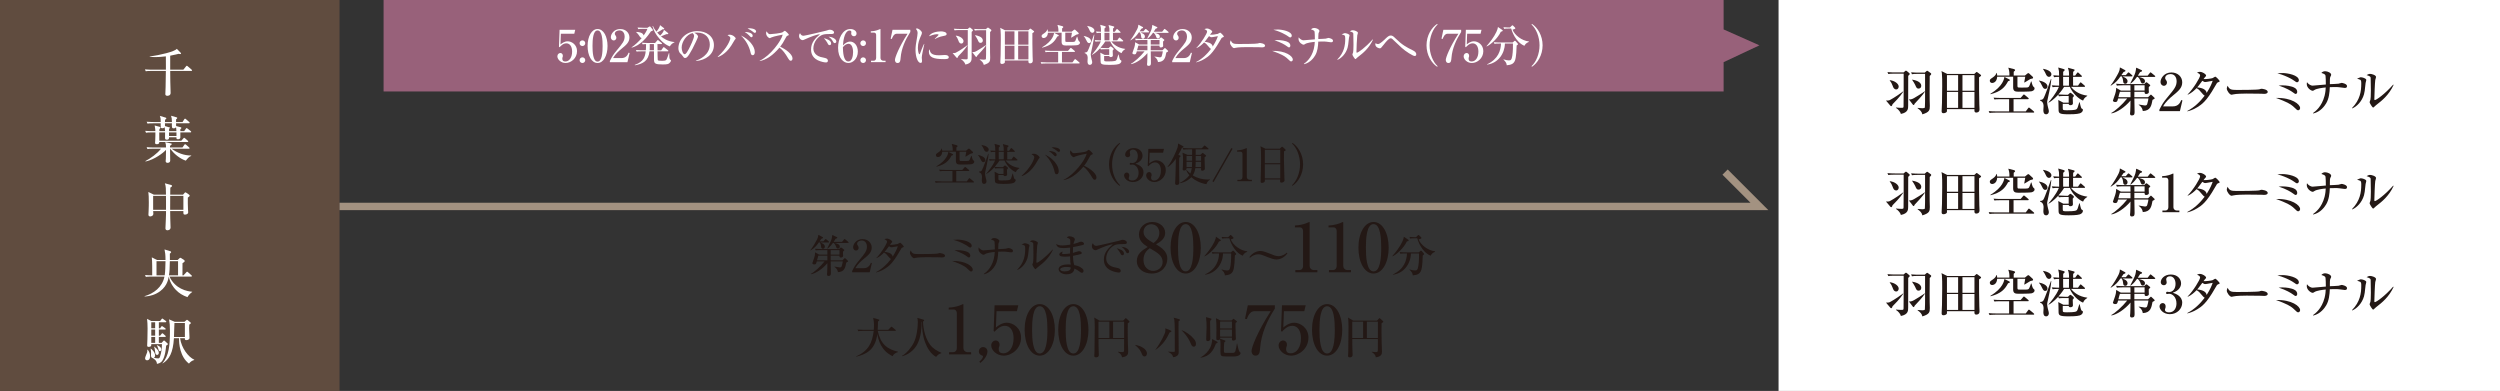 <?xml version="1.0" encoding="UTF-8"?>
<svg id="_レイヤー_2" data-name="レイヤー 2" xmlns="http://www.w3.org/2000/svg" viewBox="0 0 572.616 89.539">
  <rect x="0" y="0" width="572.616" height="89.539" fill="#333333" stroke="none"/>
  <defs>
    <style>
      .cls-1 {
        fill: #604c3f;
      }

      .cls-2 {
        fill: #98617a;
      }

      .cls-3 {
        fill: #231815;
      }

      .cls-4 {
        fill: #fff;
      }

      .cls-5 {
        fill: none;
        stroke: #a39281;
        stroke-width: 1.692px;
      }
    </style>
  </defs>
  <g id="_レイヤー_1-2" data-name="レイヤー 1">
    <rect class="cls-1" width="77.766" height="89.539"/>
    <rect class="cls-4" x="407.372" width="165.244" height="89.539"/>
    <g>
      <path class="cls-3" d="M435.944,20.98c-.746,1.195-2.12,2.546-2.463,2.889-.048.166-.131.45-.32.45-.083,0-.118-.048-.213-.154l-.971-1.137c.426.036.698-.035.793-.07.106-.036,1.421-.734,3.114-2.014l.06.036ZM433.789,16.871c-.723,0-.982.036-1.279.083l-.201-.438c.723.07,1.563.07,1.693.07h2.013l.344-.296c.06-.059.13-.106.201-.106.083,0,.213.106.226.118l.532.45c.048.036.095.095.095.166,0,.13-.035.166-.344.45-.012.911-.012,5.659-.012,6.844,0,.675,0,1.551-1.669,1.883-.095-.438-.521-1.007-1.125-1.386v-.083c.521.06,1.184.071,1.196.071.509,0,.544,0,.544-.45,0-1.006.024-2.629.024-3.646v-3.73h-2.238ZM432.865,18.363c1.137.131,2.025.841,2.025,1.457,0,.189-.107.662-.568.662-.521,0-.699-.497-.806-.816-.201-.568-.355-.817-.687-1.255l.035-.048ZM440.905,20.968c-.485.793-1.895,2.297-2.356,2.771-.106.272-.142.319-.248.319-.083,0-.154-.083-.189-.13l-.889-1.16c.32.012.616.023,1.172-.296.392-.226,1.718-1.019,2.439-1.552l.071.048ZM439.2,16.919c-.723,0-.982.035-1.278.083l-.189-.438c.71.071,1.551.071,1.681.071h1.444l.379-.332c.071-.059.119-.095.166-.095.06,0,.119.024.226.106l.604.438c.048.036.106.106.106.189,0,.154-.225.344-.344.45-.023,1.16-.023,1.303-.023,3.54,0,1.374,0,1.527.012,1.978,0,.118.036,1.303.036,1.361,0,.96-.095,1.422-1.705,1.919-.143-.663-.533-.972-1.102-1.409v-.071c.178.012.947.083,1.102.083.343,0,.509-.06.568-.178.047-.106.047-2.392.047-2.569v-5.127h-1.729ZM437.969,18.233c.509.095,2.084.391,2.084,1.421,0,.308-.166.639-.615.639-.403,0-.498-.213-.782-.864-.153-.331-.379-.675-.687-1.137v-.059Z"/>
      <path class="cls-3" d="M453.296,17.712c-.023,1.148.012,4.405.06,6.193,0,.189.047.982.047,1.148,0,.722-.651.722-.723.722-.473,0-.461-.319-.438-.781h-6.3c0,.083.013.438,0,.51-.059.271-.485.426-.793.426-.249,0-.427-.106-.427-.438,0-.532.071-1.409.083-1.953.024-1.065.048-2.31.048-3.813,0-.852,0-2.392-.071-2.912-.023-.201-.06-.367-.095-.533l1.303.651h6.217l.366-.331c.06-.048.106-.119.178-.119.048,0,.095.023.154.071l.722.545c.071.047.131.095.131.178,0,.13-.048.153-.462.438ZM448.5,17.215h-2.558v3.564h2.558v-3.564ZM448.5,21.063h-2.558v3.646h2.558v-3.646ZM452.242,17.215h-2.747v3.564h2.747v-3.564ZM452.242,21.063h-2.747v3.646h2.747v-3.646Z"/>
      <path class="cls-3" d="M461.199,22.72v2.795h2.794l.545-.734c.06-.083.106-.143.178-.143s.13.048.213.119l.876.733c.083.071.119.106.119.189,0,.106-.096.119-.166.119h-8.727c-.817,0-1.113.047-1.338.083l-.189-.438c.532.047,1.137.071,1.681.071h2.996v-2.795h-2.084c-.829,0-1.054.035-1.279.071l-.201-.427c.545.048,1.148.071,1.693.071h4.5l.568-.651c.07-.083.118-.142.189-.142.059,0,.13.047.213.118l.77.651c.071.06.118.106.118.189,0,.106-.106.118-.178.118h-3.291ZM462.087,17.582v2.036c0,.178.012.367.166.415.118.035.994.023,1.22.023,1.006,0,1.148,0,1.326-.355.118-.236.308-.758.402-1.042h.095c.047.214.236,1.03.462,1.208.153.118.248.178.248.391,0,.414-.438.592-.71.651-.438.083-2.392.095-3.043.095-.758,0-1.137-.189-1.148-.971v-2.451h-3.659c-.083,1.421-1.113,1.421-1.148,1.421-.095,0-.533-.036-.533-.509,0-.249.048-.344.58-.688.699-.449.829-.793.947-1.101h.071c.036.165.071.319.083.592h2.807c.035-.876-.119-1.362-.261-1.8l1.303.331c.165.048.26.131.26.237,0,.118-.13.213-.319.367v.864h2.581l.521-.427c.13-.106.178-.118.261-.118.07,0,.13.036.213.118l.758.699c.059.059.106.13.106.225,0,.178-.083.189-.64.308-.438.272-1.314.794-1.326.806l-.059-.06c.047-.213.165-.911.225-1.267h-1.788ZM460.181,18.162c.118.06.166.106.166.178,0,.154-.178.213-.403.261-.71,1.361-1.61,2.356-4.014,2.983l-.047-.095c2.9-1.717,3.185-3.517,3.208-3.872l1.09.545Z"/>
      <path class="cls-3" d="M468.462,20.364c-.225,0-.45-.118-.675-.604-.225-.462-.414-.864-.77-1.255v-.06c.615.095,1.954.521,1.954,1.361,0,.202-.131.557-.51.557ZM469.374,21.004c-.071.319-.438,1.941-.462,2.155-.012.095-.023.165-.023.236,0,.367.142.924.178,1.078.178.698.213.816.213.994,0,.319-.166.711-.628.711-.627,0-.627-.723-.627-.96,0-.13.047-.745.047-.876,0-.296,0-1.019-.805-1.314l.012-.153c.414.012.58-.095.758-.32.261-.331,1.587-4.061,1.717-4.452l.095.024c-.06.58-.131,1.338-.474,2.877ZM469.314,17.605c-.308,0-.545-.261-.675-.545-.225-.509-.261-.58-.687-1.243v-.059c1.255.213,1.918.733,1.918,1.243,0,.331-.236.604-.557.604ZM477.615,22.318c-.261.225-.379.474-.497.723-1.066-.403-2.416-1.718-3.031-3.139h-1.314c-.189.297-.521.841-1.303,1.729.651.047,1.326.07,1.622.07h.568l.284-.272c.178-.177.201-.189.249-.189.07,0,.201.083.248.119l.438.343c.083.071.13.143.13.249,0,.13-.023.154-.26.414.012.201.047,1.148.047,1.314,0,.309-.319.415-.568.415-.189,0-.391-.06-.402-.296h-1.361v1.006c0,.427.118.45,1.018.45.427,0,1.776,0,2.107-.226.237-.153.309-.391.664-1.609h.082c.107.461.272,1.195.391,1.361.06.095.096.106.249.178.071.035.106.106.106.213,0,.023,0,.545-.722.793-.616.214-2.203.214-2.534.214-2.309,0-2.309-.272-2.321-1.185-.023-1.562-.023-1.729-.07-2.084l1.16.604h1.231v-1.527h-.947c-.734,0-.982.024-1.291.071l-.166-.367c-.13.143-1.124,1.255-2.178,1.823l-.036-.082c.367-.415,1.741-2.002,2.368-3.529-.734,0-1.03,0-1.433.071l-.189-.426c.758.059,1.646.07,1.682.07,0-.319,0-1.717-.012-2.013-.533.012-.771.023-1.149.083l-.189-.438c.521.048.841.06,1.339.071,0-1.03-.013-1.089-.202-1.858l1.208.343c.201.06.272.106.272.226,0,.094-.047.189-.344.414v.876h1.339c0-.876,0-.971-.249-1.8l1.279.344c.165.047.248.07.248.178,0,.165-.236.331-.331.402-.013.651-.013.723-.013.876h.475l.426-.592c.06-.083.095-.143.166-.143.083,0,.178.083.225.131l.616.58c.083.083.118.118.118.189,0,.106-.095.118-.178.118h-1.859c0,.32.012,1.729.012,2.013h1.125l.427-.604c.047-.071.106-.142.178-.142.047,0,.095.023.225.142l.663.58c.071.06.118.106.118.178,0,.106-.106.13-.177.13h-3.02c.592.782,1.787,1.776,3.706,2.002v.07c-.071.06-.403.284-.462.344ZM472.547,17.605c0,.296,0,1.338.012,2.013h1.326c0-.284.013-1.692.013-2.013h-1.351Z"/>
      <path class="cls-3" d="M488.254,17.499h-2.107c.592.296.723.355.806.427.142.118.354.354.354.662,0,.06-.023.593-.509.593-.438,0-.474-.344-.497-.58-.035-.415-.095-.651-.308-1.102h-.309c-.568.806-.971,1.374-2.202,2.132l-.059-.06c.58-.687,1.562-2.38,1.835-2.96.095-.201.272-.58.296-1.173l1.184.628c.083.047.083.13.083.154,0,.07-.023.118-.083.142-.059.023-.296.118-.343.13-.143.189-.189.261-.509.723h1.018l.427-.497c.059-.06.118-.143.189-.143.059,0,.142.06.213.118l.58.498c.06.047.118.106.118.178,0,.118-.095.13-.178.13ZM493.452,22.637c-.047.036-.366.201-.426.237-.249,1.338-.462,2.486-2.238,2.558,0-.178-.106-.864-.911-1.409v-.083c.343.06,1.278.225,1.421.225.414,0,.474-.225.521-.366.166-.557.237-.924.272-1.244h-3.221c0,.427.048,2.522.048,2.996,0,.509,0,.888-.651.888-.166,0-.392-.047-.392-.426,0-.012.036-.462.048-.521.048-.651.048-1.646.06-2.463-1.351,1.599-3.139,2.735-4.346,2.948l-.06-.106c.864-.426,2.511-1.882,3.647-3.315h-2.084c-.166.628-.201.817-.663.817-.095,0-.521-.06-.521-.344,0-.023.143-.426.213-.627.51-1.362.51-1.682.521-2.273l1.089.615h2.203l-.012-1.208h-1.824c-.816,0-1.042.048-1.278.083l-.189-.438c.557.047,1.125.071,1.681.071h4.749l.379-.344c.047-.035.095-.071.142-.071.06,0,.131.048.178.083l.604.485c.048.036.095.071.095.143,0,.059-.035.095-.059.118-.036.035-.249.225-.284.272v.733c0,.036.023.379.023.415,0,.391-.509.438-.64.438-.367,0-.343-.309-.331-.498h-2.345c-.012.391-.012.794-.012,1.243h3.138l.509-.485c.048-.047.095-.118.154-.118s.118.083.178.13l.58.545c.06.048.095.118.095.166,0,.059-.012.095-.06.13ZM487.982,21.027h-2.428c-.13.379-.249.841-.344,1.243h2.771v-1.243ZM493.477,17.617h-3.564c.521.166.829.237,1.03.379.236.166.355.355.355.616,0,.343-.261.521-.498.521-.331,0-.414-.225-.615-.805-.048-.131-.284-.485-.497-.711h-.226c-.71,1.019-1.22,1.362-1.468,1.539l-.06-.07c1.019-1.978,1.137-2.203,1.279-3.043.012-.083.059-.462.07-.545l1.243.568c.06.023.107.083.107.13,0,.154-.107.226-.462.32-.189.331-.32.532-.51.816h2.25l.474-.604c.106-.13.131-.154.178-.154.06,0,.106.036.225.131l.746.615c.06.048.119.095.119.178,0,.106-.107.118-.178.118ZM491.215,19.535h-2.345v1.208h2.345v-1.208Z"/>
      <path class="cls-3" d="M494.594,25.136c.651-1.279.865-1.67,1.919-2.925,1.516-1.823,2.036-2.451,2.036-3.647,0-.532-.272-1.599-1.385-1.599-.581,0-1.244.296-1.244.912,0,.189.048.249.226.497.071.095.189.296.189.545,0,.367-.272.734-.699.734-.462,0-.781-.402-.781-.864,0-.841.829-2.19,2.499-2.19,1.503,0,2.475,1.029,2.475,2.249,0,1.291-.829,1.978-2.203,3.103-.592.497-1.527,1.267-2.179,2.416h2.25c1.173,0,1.646-.771,1.918-1.457l.261.095-.58,2.451h-4.701v-.319Z"/>
      <path class="cls-3" d="M508.07,18.837c-.261.106-.272.106-.746.959-1.965,3.47-3.09,4.168-4.002,4.736-1.042.663-1.93.876-2.309.972l-.024-.083c1.67-.877,2.948-2.132,3.991-3.517-.189-.06-.392-.309-.427-.344-.841-.995-.899-1.065-1.433-1.374-.533.557-1.208,1.149-2.025,1.516l-.023-.07c1.291-1.279,2.854-3.849,2.854-4.334,0-.391-.414-.533-.71-.64.166-.095.343-.201.64-.201.675,0,1.444.557,1.444.853,0,.118-.036.142-.284.402-.118.118-.225.284-.308.403.532.047,1.775-.119,2.084-.226.095-.035.521-.331.627-.331.131,0,.983.84.983,1.042,0,.118-.036.118-.332.236ZM505.074,18.79c-.106,0-.225,0-.639-.284-.663.923-1.137,1.479-1.173,1.516.545.035,2.025.236,2.167,1.255.912-1.433,1.231-2.345,1.374-2.771-1.409.26-1.563.284-1.729.284Z"/>
      <path class="cls-3" d="M518.624,21.501c-.189,0-.485-.012-.723-.035-.225-.012-3.114-.036-3.315-.036-.687,0-2.498.036-3.043.189-.213.06-.308.083-.402.083-.438,0-1.102-.935-1.102-1.409,0-.153.048-.354.189-.662.415.828.699.971,2.108.971.687,0,4.795-.012,5.198-.154.177-.059.319-.118.473-.118.024,0,1.409.106,1.409.734,0,.201-.225.438-.793.438Z"/>
      <path class="cls-3" d="M526.396,25.255c-.226,0-.32-.095-.781-.545-.557-.532-1.007-.959-2.724-1.669-.64-.272-1.065-.415-1.587-.604,3.646-.095,5.529,1.444,5.529,2.31,0,.26-.178.509-.438.509ZM526.124,18.848c-.154,0-.249-.071-.568-.308-.166-.118-.687-.485-1.587-.9-1.065-.497-1.859-.71-2.345-.852.355-.024.699-.06,1.196-.06,1.09,0,3.729.462,3.729,1.669,0,.166-.142.45-.426.45ZM525.816,21.512c-.143,0-.154-.012-.663-.379-.427-.308-1.421-.947-3.233-1.539.272-.035.438-.047.771-.047.165,0,1.29,0,2.273.308.284.083,1.207.367,1.207,1.195,0,.071-.035.462-.354.462Z"/>
      <path class="cls-3" d="M537.033,20.139c-.095,0-1.065-.13-1.22-.154-.354-.047-.604-.047-.971-.047-.58,0-.947.023-1.208.023-.059,1.278-.178,2.581-.828,3.694-.344.58-1.303,1.966-2.973,2.345l-.035-.118c.509-.355,1.989-1.434,2.641-3.955.201-.806.248-1.469.26-1.895-.687.059-2.072.236-2.593.58-.249.166-.272.178-.427.178-.271,0-1.326-.58-1.326-1.563,0-.189.024-.284.048-.402.367.521.936.793,1.278.793.178,0,2.629-.225,3.044-.26,0-.688-.024-1.741-.071-2.025-.06-.319-.391-.45-.959-.627.319-.379.77-.392.864-.392.592,0,1.386.379,1.386.794,0,.13-.048.236-.107.331-.13.249-.189.344-.189,1.208v.628c.557-.023,1.434-.048,1.978-.106.118-.013.616-.189.711-.189.189,0,1.243.225,1.243.745,0,.392-.32.415-.545.415Z"/>
      <path class="cls-3" d="M541.833,18.991c-.201,1.87-.225,2.084-.367,2.604-.462,1.635-1.669,2.818-2.688,3.232l-.071-.07c1.871-1.895,2.131-3.86,2.131-5.589,0-.545-.035-.746-.225-.889-.071-.059-.64-.225-.746-.261.106-.047.592-.248.688-.283.07-.036.153-.036.213-.036.236,0,1.22.226,1.22.616,0,.106-.143.568-.154.675ZM544.557,23.822c-.154.118-.533.414-.864.746-.036.035-.083.07-.131.07-.178,0-.816-1.018-.816-1.243,0-.095.177-.462.189-.544.047-.214.106-.829.106-2.072,0-.32-.023-2.854-.048-3.008-.047-.272-.426-.414-.936-.568.226-.131.485-.284.806-.284.379,0,1.361.296,1.361.71,0,.107-.153.58-.178.688-.082.474-.213,3.824-.213,4.416,0,.131.035.189.118.189.32,0,2.262-1.338,4.204-3.552l.083.095c-1.066,2.332-2.783,3.658-3.683,4.357Z"/>
      <path class="cls-3" d="M435.944,44.12c-.746,1.195-2.12,2.546-2.463,2.889-.048.166-.131.45-.32.45-.083,0-.118-.047-.213-.154l-.971-1.137c.426.036.698-.035.793-.07.106-.036,1.421-.734,3.114-2.014l.06.036ZM433.789,40.01c-.723,0-.982.036-1.279.083l-.201-.438c.723.07,1.563.07,1.693.07h2.013l.344-.296c.06-.059.13-.106.201-.106.083,0,.213.106.226.118l.532.45c.048.035.095.095.095.166,0,.13-.035.166-.344.45-.012.911-.012,5.659-.012,6.844,0,.675,0,1.551-1.669,1.883-.095-.438-.521-1.007-1.125-1.386v-.083c.521.06,1.184.071,1.196.071.509,0,.544,0,.544-.45,0-1.006.024-2.628.024-3.646v-3.73h-2.238ZM432.865,41.503c1.137.13,2.025.841,2.025,1.456,0,.189-.107.664-.568.664-.521,0-.699-.498-.806-.817-.201-.568-.355-.817-.687-1.255l.035-.048ZM440.905,44.108c-.485.793-1.895,2.297-2.356,2.771-.106.272-.142.319-.248.319-.083,0-.154-.083-.189-.13l-.889-1.16c.32.012.616.023,1.172-.297.392-.225,1.718-1.018,2.439-1.551l.071.048ZM439.2,40.058c-.723,0-.982.035-1.278.083l-.189-.438c.71.071,1.551.071,1.681.071h1.444l.379-.332c.071-.059.119-.095.166-.095.06,0,.119.024.226.107l.604.438c.048.035.106.106.106.189,0,.154-.225.344-.344.45-.023,1.16-.023,1.303-.023,3.54,0,1.374,0,1.527.012,1.978,0,.118.036,1.303.036,1.362,0,.959-.095,1.42-1.705,1.918-.143-.663-.533-.971-1.102-1.409v-.071c.178.012.947.083,1.102.083.343,0,.509-.06.568-.178.047-.106.047-2.392.047-2.569v-5.127h-1.729ZM437.969,41.373c.509.095,2.084.391,2.084,1.421,0,.308-.166.64-.615.64-.403,0-.498-.214-.782-.865-.153-.331-.379-.675-.687-1.137v-.059Z"/>
      <path class="cls-3" d="M453.296,40.851c-.023,1.148.012,4.405.06,6.193,0,.189.047.982.047,1.148,0,.722-.651.722-.723.722-.473,0-.461-.319-.438-.781h-6.3c0,.083.013.438,0,.509-.059.272-.485.427-.793.427-.249,0-.427-.106-.427-.438,0-.532.071-1.408.083-1.953.024-1.066.048-2.31.048-3.812,0-.854,0-2.393-.071-2.913-.023-.201-.06-.367-.095-.533l1.303.651h6.217l.366-.332c.06-.047.106-.118.178-.118.048,0,.095.024.154.071l.722.545c.071.047.131.095.131.178,0,.13-.048.153-.462.438ZM448.5,40.354h-2.558v3.564h2.558v-3.564ZM448.5,44.203h-2.558v3.646h2.558v-3.646ZM452.242,40.354h-2.747v3.564h2.747v-3.564ZM452.242,44.203h-2.747v3.646h2.747v-3.646Z"/>
      <path class="cls-3" d="M461.199,45.86v2.795h2.794l.545-.734c.06-.083.106-.143.178-.143s.13.048.213.119l.876.733c.083.071.119.107.119.189,0,.107-.096.119-.166.119h-8.727c-.817,0-1.113.047-1.338.082l-.189-.438c.532.047,1.137.071,1.681.071h2.996v-2.795h-2.084c-.829,0-1.054.036-1.279.071l-.201-.427c.545.048,1.148.071,1.693.071h4.5l.568-.651c.07-.083.118-.142.189-.142.059,0,.13.047.213.118l.77.651c.071.059.118.106.118.189,0,.106-.106.118-.178.118h-3.291ZM462.087,40.721v2.036c0,.178.012.367.166.415.118.035.994.023,1.22.023,1.006,0,1.148,0,1.326-.355.118-.236.308-.758.402-1.042h.095c.047.213.236,1.03.462,1.208.153.118.248.178.248.391,0,.415-.438.592-.71.651-.438.083-2.392.095-3.043.095-.758,0-1.137-.189-1.148-.971v-2.451h-3.659c-.083,1.421-1.113,1.421-1.148,1.421-.095,0-.533-.035-.533-.51,0-.248.048-.343.58-.687.699-.45.829-.793.947-1.101h.071c.036.165.071.319.083.592h2.807c.035-.876-.119-1.361-.261-1.8l1.303.331c.165.048.26.131.26.237,0,.118-.13.213-.319.367v.864h2.581l.521-.427c.13-.106.178-.118.261-.118.07,0,.13.035.213.118l.758.699c.059.059.106.13.106.225,0,.178-.083.189-.64.308-.438.272-1.314.794-1.326.806l-.059-.06c.047-.213.165-.911.225-1.267h-1.788ZM460.181,41.301c.118.06.166.106.166.178,0,.153-.178.213-.403.261-.71,1.361-1.61,2.355-4.014,2.983l-.047-.095c2.9-1.717,3.185-3.517,3.208-3.872l1.09.545Z"/>
      <path class="cls-3" d="M468.462,43.504c-.225,0-.45-.118-.675-.604-.225-.462-.414-.864-.77-1.255v-.06c.615.095,1.954.521,1.954,1.361,0,.201-.131.557-.51.557ZM469.374,44.143c-.071.319-.438,1.942-.462,2.155-.012.095-.023.166-.023.236,0,.367.142.924.178,1.078.178.698.213.816.213.994,0,.32-.166.711-.628.711-.627,0-.627-.723-.627-.959,0-.131.047-.746.047-.877,0-.296,0-1.018-.805-1.314l.012-.153c.414.012.58-.095.758-.32.261-.331,1.587-4.062,1.717-4.452l.095.024c-.06.58-.131,1.338-.474,2.877ZM469.314,40.745c-.308,0-.545-.261-.675-.545-.225-.509-.261-.58-.687-1.243v-.059c1.255.213,1.918.733,1.918,1.243,0,.331-.236.604-.557.604ZM477.615,45.458c-.261.225-.379.474-.497.722-1.066-.402-2.416-1.717-3.031-3.138h-1.314c-.189.296-.521.841-1.303,1.729.651.047,1.326.07,1.622.07h.568l.284-.271c.178-.178.201-.189.249-.189.07,0,.201.082.248.118l.438.343c.083.071.13.143.13.249,0,.13-.023.154-.26.414.012.202.047,1.149.047,1.314,0,.308-.319.415-.568.415-.189,0-.391-.06-.402-.297h-1.361v1.007c0,.427.118.45,1.018.45.427,0,1.776,0,2.107-.225.237-.154.309-.392.664-1.611h.082c.107.462.272,1.196.391,1.362.06.095.096.106.249.178.071.035.106.106.106.213,0,.023,0,.545-.722.793-.616.214-2.203.214-2.534.214-2.309,0-2.309-.272-2.321-1.185-.023-1.562-.023-1.729-.07-2.084l1.16.604h1.231v-1.528h-.947c-.734,0-.982.024-1.291.071l-.166-.367c-.13.143-1.124,1.256-2.178,1.824l-.036-.083c.367-.415,1.741-2.001,2.368-3.529-.734,0-1.03,0-1.433.071l-.189-.426c.758.059,1.646.07,1.682.07,0-.319,0-1.717-.012-2.013-.533.012-.771.023-1.149.083l-.189-.438c.521.048.841.06,1.339.071,0-1.03-.013-1.089-.202-1.859l1.208.344c.201.06.272.106.272.225,0,.096-.047.189-.344.415v.876h1.339c0-.876,0-.971-.249-1.8l1.279.344c.165.047.248.071.248.178,0,.165-.236.331-.331.402-.013.651-.013.722-.013.876h.475l.426-.592c.06-.083.095-.143.166-.143.083,0,.178.083.225.131l.616.58c.083.083.118.118.118.189,0,.106-.095.118-.178.118h-1.859c0,.319.012,1.729.012,2.013h1.125l.427-.604c.047-.071.106-.143.178-.143.047,0,.095.024.225.143l.663.58c.071.06.118.106.118.178,0,.106-.106.13-.177.13h-3.02c.592.782,1.787,1.776,3.706,2.001v.071c-.071.06-.403.284-.462.344ZM472.547,40.745c0,.296,0,1.338.012,2.013h1.326c0-.284.013-1.693.013-2.013h-1.351Z"/>
      <path class="cls-3" d="M488.254,40.638h-2.107c.592.296.723.355.806.426.142.119.354.355.354.664,0,.059-.023.592-.509.592-.438,0-.474-.344-.497-.58-.035-.415-.095-.651-.308-1.102h-.309c-.568.805-.971,1.373-2.202,2.131l-.059-.059c.58-.687,1.562-2.38,1.835-2.96.095-.202.272-.581.296-1.173l1.184.628c.083.047.083.13.083.153,0,.071-.023.119-.083.143-.059.023-.296.118-.343.13-.143.189-.189.261-.509.723h1.018l.427-.497c.059-.06.118-.143.189-.143.059,0,.142.06.213.119l.58.497c.06.047.118.106.118.178,0,.118-.095.13-.178.13ZM493.452,45.777c-.047.036-.366.201-.426.237-.249,1.338-.462,2.486-2.238,2.558,0-.178-.106-.864-.911-1.409v-.083c.343.06,1.278.225,1.421.225.414,0,.474-.225.521-.367.166-.556.237-.923.272-1.243h-3.221c0,.427.048,2.522.048,2.996,0,.509,0,.888-.651.888-.166,0-.392-.047-.392-.426,0-.012.036-.462.048-.521.048-.65.048-1.646.06-2.463-1.351,1.599-3.139,2.735-4.346,2.949l-.06-.107c.864-.426,2.511-1.883,3.647-3.315h-2.084c-.166.628-.201.817-.663.817-.095,0-.521-.06-.521-.344,0-.023.143-.426.213-.627.51-1.362.51-1.682.521-2.273l1.089.615h2.203l-.012-1.207h-1.824c-.816,0-1.042.047-1.278.082l-.189-.438c.557.047,1.125.07,1.681.07h4.749l.379-.343c.047-.036.095-.071.142-.071.06,0,.131.048.178.083l.604.485c.048.035.095.071.095.143,0,.059-.035.095-.059.118-.036.035-.249.225-.284.272v.734c0,.035.023.379.023.414,0,.391-.509.438-.64.438-.367,0-.343-.308-.331-.497h-2.345c-.012.391-.012.794-.012,1.243h3.138l.509-.485c.048-.047.095-.118.154-.118s.118.083.178.13l.58.545c.06.048.095.118.095.166,0,.06-.012.095-.06.13ZM487.982,44.167h-2.428c-.13.379-.249.841-.344,1.243h2.771v-1.243ZM493.477,40.757h-3.564c.521.166.829.237,1.03.379.236.166.355.355.355.616,0,.343-.261.521-.498.521-.331,0-.414-.225-.615-.805-.048-.131-.284-.485-.497-.711h-.226c-.71,1.019-1.22,1.362-1.468,1.54l-.06-.071c1.019-1.978,1.137-2.202,1.279-3.043.012-.083.059-.462.07-.545l1.243.568c.06.023.107.083.107.13,0,.154-.107.226-.462.32-.189.331-.32.532-.51.816h2.25l.474-.604c.106-.131.131-.154.178-.154.06,0,.106.036.225.131l.746.615c.06.048.119.095.119.178,0,.106-.107.118-.178.118ZM491.215,42.676h-2.345v1.207h2.345v-1.207Z"/>
      <path class="cls-3" d="M495.293,48.217h.687c.367,0,.675-.261.675-.746v-6.169c0-.284-.189-.604-.521-.604h-.912v-.344c1.231-.048,1.989-.391,2.155-.462.047-.023.343-.154.367-.154.059,0,.07.048.07.119v7.637c0,.355.284.723.794.723h.568v.379h-3.884v-.379Z"/>
      <path class="cls-3" d="M508.07,41.976c-.261.106-.272.106-.746.959-1.965,3.47-3.09,4.168-4.002,4.736-1.042.663-1.93.877-2.309.971l-.024-.082c1.67-.877,2.948-2.132,3.991-3.518-.189-.059-.392-.308-.427-.343-.841-.995-.899-1.065-1.433-1.374-.533.557-1.208,1.148-2.025,1.516l-.023-.07c1.291-1.279,2.854-3.849,2.854-4.334,0-.391-.414-.533-.71-.64.166-.095.343-.201.64-.201.675,0,1.444.557,1.444.853,0,.118-.036.143-.284.402-.118.119-.225.284-.308.402.532.048,1.775-.118,2.084-.225.095-.035.521-.331.627-.331.131,0,.983.841.983,1.042,0,.118-.036.118-.332.236ZM505.074,41.929c-.106,0-.225,0-.639-.284-.663.923-1.137,1.479-1.173,1.516.545.035,2.025.236,2.167,1.255.912-1.433,1.231-2.345,1.374-2.771-1.409.26-1.563.284-1.729.284Z"/>
      <path class="cls-3" d="M518.624,44.64c-.189,0-.485-.012-.723-.035-.225-.012-3.114-.035-3.315-.035-.687,0-2.498.035-3.043.189-.213.059-.308.082-.402.082-.438,0-1.102-.936-1.102-1.408,0-.154.048-.355.189-.664.415.829.699.972,2.108.972.687,0,4.795-.012,5.198-.154.177-.06.319-.118.473-.118.024,0,1.409.106,1.409.734,0,.201-.225.438-.793.438Z"/>
      <path class="cls-3" d="M526.396,48.394c-.226,0-.32-.095-.781-.545-.557-.533-1.007-.959-2.724-1.67-.64-.271-1.065-.414-1.587-.604,3.646-.095,5.529,1.444,5.529,2.309,0,.261-.178.51-.438.51ZM526.124,41.988c-.154,0-.249-.07-.568-.308-.166-.118-.687-.485-1.587-.899-1.065-.498-1.859-.711-2.345-.854.355-.023.699-.059,1.196-.059,1.09,0,3.729.462,3.729,1.67,0,.165-.142.449-.426.449ZM525.816,44.652c-.143,0-.154-.012-.663-.379-.427-.308-1.421-.947-3.233-1.539.272-.035.438-.047.771-.047.165,0,1.29,0,2.273.308.284.083,1.207.367,1.207,1.196,0,.07-.035.461-.354.461Z"/>
      <path class="cls-3" d="M537.033,43.279c-.095,0-1.065-.131-1.22-.154-.354-.047-.604-.047-.971-.047-.58,0-.947.023-1.208.023-.059,1.279-.178,2.581-.828,3.694-.344.58-1.303,1.966-2.973,2.345l-.035-.119c.509-.354,1.989-1.433,2.641-3.954.201-.806.248-1.469.26-1.895-.687.059-2.072.236-2.593.58-.249.166-.272.178-.427.178-.271,0-1.326-.58-1.326-1.563,0-.189.024-.284.048-.402.367.521.936.793,1.278.793.178,0,2.629-.225,3.044-.26,0-.688-.024-1.741-.071-2.025-.06-.319-.391-.449-.959-.627.319-.379.77-.391.864-.391.592,0,1.386.379,1.386.793,0,.13-.048.236-.107.331-.13.249-.189.344-.189,1.208v.628c.557-.024,1.434-.048,1.978-.106.118-.012.616-.189.711-.189.189,0,1.243.225,1.243.746,0,.391-.32.414-.545.414Z"/>
      <path class="cls-3" d="M541.833,42.131c-.201,1.871-.225,2.084-.367,2.604-.462,1.634-1.669,2.818-2.688,3.232l-.071-.07c1.871-1.895,2.131-3.86,2.131-5.589,0-.545-.035-.746-.225-.889-.071-.059-.64-.225-.746-.26.106-.048.592-.249.688-.285.07-.035.153-.035.213-.035.236,0,1.22.225,1.22.616,0,.106-.143.568-.154.675ZM544.557,46.962c-.154.118-.533.414-.864.746-.036.035-.083.07-.131.07-.178,0-.816-1.018-.816-1.243,0-.095.177-.462.189-.545.047-.213.106-.828.106-2.071,0-.32-.023-2.854-.048-3.008-.047-.272-.426-.415-.936-.568.226-.13.485-.284.806-.284.379,0,1.361.296,1.361.71,0,.106-.153.581-.178.688-.082.474-.213,3.824-.213,4.416,0,.131.035.189.118.189.32,0,2.262-1.338,4.204-3.552l.083.095c-1.066,2.332-2.783,3.658-3.683,4.357Z"/>
      <path class="cls-3" d="M435.944,67.26c-.746,1.195-2.12,2.546-2.463,2.889-.048.166-.131.45-.32.45-.083,0-.118-.047-.213-.154l-.971-1.137c.426.036.698-.035.793-.07.106-.036,1.421-.734,3.114-2.014l.06.036ZM433.789,63.151c-.723,0-.982.036-1.279.083l-.201-.438c.723.07,1.563.07,1.693.07h2.013l.344-.296c.06-.059.13-.106.201-.106.083,0,.213.106.226.118l.532.45c.048.035.095.095.095.166,0,.13-.035.166-.344.45-.012.911-.012,5.659-.012,6.844,0,.675,0,1.551-1.669,1.883-.095-.438-.521-1.007-1.125-1.386v-.083c.521.06,1.184.071,1.196.071.509,0,.544,0,.544-.45,0-1.006.024-2.628.024-3.646v-3.73h-2.238ZM432.865,64.643c1.137.13,2.025.841,2.025,1.456,0,.189-.107.664-.568.664-.521,0-.699-.498-.806-.817-.201-.568-.355-.817-.687-1.255l.035-.048ZM440.905,67.249c-.485.793-1.895,2.297-2.356,2.771-.106.272-.142.319-.248.319-.083,0-.154-.083-.189-.13l-.889-1.16c.32.012.616.023,1.172-.297.392-.225,1.718-1.018,2.439-1.551l.071.048ZM439.2,63.199c-.723,0-.982.035-1.278.083l-.189-.438c.71.071,1.551.071,1.681.071h1.444l.379-.332c.071-.059.119-.095.166-.095.06,0,.119.024.226.107l.604.438c.048.035.106.106.106.189,0,.154-.225.344-.344.45-.023,1.16-.023,1.303-.023,3.54,0,1.374,0,1.527.012,1.978,0,.118.036,1.303.036,1.362,0,.959-.095,1.42-1.705,1.918-.143-.663-.533-.971-1.102-1.409v-.071c.178.012.947.083,1.102.083.343,0,.509-.06.568-.178.047-.106.047-2.392.047-2.569v-5.127h-1.729ZM437.969,64.513c.509.095,2.084.391,2.084,1.421,0,.308-.166.64-.615.64-.403,0-.498-.214-.782-.865-.153-.331-.379-.675-.687-1.137v-.059Z"/>
      <path class="cls-3" d="M453.296,63.992c-.023,1.148.012,4.405.06,6.193,0,.189.047.982.047,1.148,0,.722-.651.722-.723.722-.473,0-.461-.319-.438-.781h-6.3c0,.083.013.438,0,.509-.059.272-.485.427-.793.427-.249,0-.427-.106-.427-.438,0-.532.071-1.408.083-1.953.024-1.066.048-2.31.048-3.812,0-.854,0-2.393-.071-2.913-.023-.201-.06-.367-.095-.533l1.303.651h6.217l.366-.332c.06-.047.106-.118.178-.118.048,0,.095.024.154.071l.722.545c.071.047.131.095.131.178,0,.13-.048.153-.462.438ZM448.5,63.495h-2.558v3.564h2.558v-3.564ZM448.5,67.343h-2.558v3.646h2.558v-3.646ZM452.242,63.495h-2.747v3.564h2.747v-3.564ZM452.242,67.343h-2.747v3.646h2.747v-3.646Z"/>
      <path class="cls-3" d="M461.199,69.001v2.795h2.794l.545-.734c.06-.083.106-.143.178-.143s.13.048.213.119l.876.733c.083.071.119.107.119.189,0,.107-.096.119-.166.119h-8.727c-.817,0-1.113.047-1.338.082l-.189-.438c.532.047,1.137.071,1.681.071h2.996v-2.795h-2.084c-.829,0-1.054.036-1.279.071l-.201-.427c.545.048,1.148.071,1.693.071h4.5l.568-.651c.07-.083.118-.142.189-.142.059,0,.13.047.213.118l.77.651c.071.059.118.106.118.189,0,.106-.106.118-.178.118h-3.291ZM462.087,63.862v2.036c0,.178.012.367.166.415.118.035.994.023,1.22.023,1.006,0,1.148,0,1.326-.355.118-.236.308-.758.402-1.042h.095c.047.213.236,1.03.462,1.208.153.118.248.178.248.391,0,.415-.438.592-.71.651-.438.083-2.392.095-3.043.095-.758,0-1.137-.189-1.148-.971v-2.451h-3.659c-.083,1.421-1.113,1.421-1.148,1.421-.095,0-.533-.035-.533-.51,0-.248.048-.343.58-.687.699-.45.829-.793.947-1.101h.071c.036.165.071.319.083.592h2.807c.035-.876-.119-1.361-.261-1.8l1.303.331c.165.048.26.131.26.237,0,.118-.13.213-.319.367v.864h2.581l.521-.427c.13-.106.178-.118.261-.118.07,0,.13.035.213.118l.758.699c.059.059.106.13.106.225,0,.178-.083.189-.64.308-.438.272-1.314.794-1.326.806l-.059-.06c.047-.213.165-.911.225-1.267h-1.788ZM460.181,64.442c.118.06.166.106.166.178,0,.153-.178.213-.403.261-.71,1.361-1.61,2.355-4.014,2.983l-.047-.095c2.9-1.717,3.185-3.517,3.208-3.872l1.09.545Z"/>
      <path class="cls-3" d="M468.462,66.644c-.225,0-.45-.118-.675-.604-.225-.462-.414-.864-.77-1.255v-.06c.615.095,1.954.521,1.954,1.361,0,.201-.131.557-.51.557ZM469.374,67.284c-.071.319-.438,1.942-.462,2.155-.012.095-.023.166-.023.236,0,.367.142.924.178,1.078.178.698.213.816.213.994,0,.32-.166.711-.628.711-.627,0-.627-.723-.627-.959,0-.131.047-.746.047-.877,0-.296,0-1.018-.805-1.314l.012-.153c.414.012.58-.095.758-.32.261-.331,1.587-4.062,1.717-4.452l.095.024c-.06.58-.131,1.338-.474,2.877ZM469.314,63.885c-.308,0-.545-.261-.675-.545-.225-.509-.261-.58-.687-1.243v-.059c1.255.213,1.918.733,1.918,1.243,0,.331-.236.604-.557.604ZM477.615,68.598c-.261.225-.379.474-.497.722-1.066-.402-2.416-1.717-3.031-3.138h-1.314c-.189.296-.521.841-1.303,1.729.651.047,1.326.07,1.622.07h.568l.284-.271c.178-.178.201-.189.249-.189.07,0,.201.082.248.118l.438.343c.083.071.13.143.13.249,0,.13-.023.154-.26.414.012.202.047,1.149.047,1.314,0,.308-.319.415-.568.415-.189,0-.391-.06-.402-.297h-1.361v1.007c0,.427.118.45,1.018.45.427,0,1.776,0,2.107-.225.237-.154.309-.392.664-1.611h.082c.107.462.272,1.196.391,1.362.06.095.096.106.249.178.071.035.106.106.106.213,0,.023,0,.545-.722.793-.616.214-2.203.214-2.534.214-2.309,0-2.309-.272-2.321-1.185-.023-1.562-.023-1.729-.07-2.084l1.16.604h1.231v-1.528h-.947c-.734,0-.982.024-1.291.071l-.166-.367c-.13.143-1.124,1.256-2.178,1.824l-.036-.083c.367-.415,1.741-2.001,2.368-3.529-.734,0-1.03,0-1.433.071l-.189-.426c.758.059,1.646.07,1.682.07,0-.319,0-1.717-.012-2.013-.533.012-.771.023-1.149.083l-.189-.438c.521.048.841.06,1.339.071,0-1.03-.013-1.089-.202-1.859l1.208.344c.201.06.272.106.272.225,0,.096-.047.189-.344.415v.876h1.339c0-.876,0-.971-.249-1.8l1.279.344c.165.047.248.071.248.178,0,.165-.236.331-.331.402-.013.651-.013.722-.013.876h.475l.426-.592c.06-.083.095-.143.166-.143.083,0,.178.083.225.131l.616.58c.083.083.118.118.118.189,0,.106-.095.118-.178.118h-1.859c0,.319.012,1.729.012,2.013h1.125l.427-.604c.047-.071.106-.143.178-.143.047,0,.095.024.225.143l.663.58c.071.06.118.106.118.178,0,.106-.106.13-.177.13h-3.02c.592.782,1.787,1.776,3.706,2.001v.071c-.071.06-.403.284-.462.344ZM472.547,63.885c0,.296,0,1.338.012,2.013h1.326c0-.284.013-1.693.013-2.013h-1.351Z"/>
      <path class="cls-3" d="M488.254,63.779h-2.107c.592.296.723.355.806.426.142.119.354.355.354.664,0,.059-.023.592-.509.592-.438,0-.474-.344-.497-.58-.035-.415-.095-.651-.308-1.102h-.309c-.568.805-.971,1.373-2.202,2.131l-.059-.059c.58-.687,1.562-2.38,1.835-2.96.095-.202.272-.581.296-1.173l1.184.628c.083.047.083.13.083.153,0,.071-.023.119-.083.143-.059.023-.296.118-.343.13-.143.189-.189.261-.509.723h1.018l.427-.497c.059-.06.118-.143.189-.143.059,0,.142.06.213.119l.58.497c.06.047.118.106.118.178,0,.118-.095.13-.178.13ZM493.452,68.918c-.047.036-.366.201-.426.237-.249,1.338-.462,2.486-2.238,2.558,0-.178-.106-.864-.911-1.409v-.083c.343.06,1.278.225,1.421.225.414,0,.474-.225.521-.367.166-.556.237-.923.272-1.243h-3.221c0,.427.048,2.522.048,2.996,0,.509,0,.888-.651.888-.166,0-.392-.047-.392-.426,0-.012.036-.462.048-.521.048-.65.048-1.646.06-2.463-1.351,1.599-3.139,2.735-4.346,2.949l-.06-.107c.864-.426,2.511-1.883,3.647-3.315h-2.084c-.166.628-.201.817-.663.817-.095,0-.521-.06-.521-.344,0-.023.143-.426.213-.627.51-1.362.51-1.682.521-2.273l1.089.615h2.203l-.012-1.207h-1.824c-.816,0-1.042.047-1.278.082l-.189-.438c.557.047,1.125.07,1.681.07h4.749l.379-.343c.047-.036.095-.071.142-.071.06,0,.131.048.178.083l.604.485c.048.035.095.071.095.143,0,.059-.035.095-.059.118-.036.035-.249.225-.284.272v.734c0,.035.023.379.023.414,0,.391-.509.438-.64.438-.367,0-.343-.308-.331-.497h-2.345c-.012.391-.012.794-.012,1.243h3.138l.509-.485c.048-.047.095-.118.154-.118s.118.083.178.13l.58.545c.06.048.095.118.095.166,0,.06-.012.095-.06.13ZM487.982,67.307h-2.428c-.13.379-.249.841-.344,1.243h2.771v-1.243ZM493.477,63.897h-3.564c.521.166.829.237,1.03.379.236.166.355.355.355.616,0,.343-.261.521-.498.521-.331,0-.414-.225-.615-.805-.048-.131-.284-.485-.497-.711h-.226c-.71,1.019-1.22,1.362-1.468,1.54l-.06-.071c1.019-1.978,1.137-2.202,1.279-3.043.012-.083.059-.462.07-.545l1.243.568c.06.023.107.083.107.13,0,.154-.107.226-.462.32-.189.331-.32.532-.51.816h2.25l.474-.604c.106-.131.131-.154.178-.154.06,0,.106.036.225.131l.746.615c.06.048.119.095.119.178,0,.106-.107.118-.178.118ZM491.215,65.816h-2.345v1.207h2.345v-1.207Z"/>
      <path class="cls-3" d="M499.828,69.344c0,1.373-1.161,2.616-2.818,2.616-1.527,0-2.38-1.065-2.38-1.8,0-.414.343-.745.733-.745.249,0,.664.177.664.77,0,.153-.013.296-.071.438-.048.106-.083.213-.083.32,0,.497.58.604.936.604,1.195,0,1.705-1.019,1.705-2.049,0-1.433-.912-2.214-1.693-2.214-.06,0-.355.06-.427.06-.153,0-.26-.06-.26-.237,0-.153.095-.284.272-.284.059,0,.366.06.426.06.829,0,1.469-.699,1.469-1.871,0-.959-.475-1.729-1.291-1.729-.533,0-.853.308-.853.698,0,.106.118.592.118.699,0,.426-.331.65-.663.65-.355,0-.698-.271-.698-.687,0-.781.816-1.765,2.309-1.765,1.551,0,2.345,1.043,2.345,2.037,0,.592-.332,1.622-1.906,2.131.675.226,2.167.758,2.167,2.298Z"/>
      <path class="cls-3" d="M508.07,65.117c-.261.106-.272.106-.746.959-1.965,3.47-3.09,4.168-4.002,4.736-1.042.663-1.93.877-2.309.971l-.024-.082c1.67-.877,2.948-2.132,3.991-3.518-.189-.059-.392-.308-.427-.343-.841-.995-.899-1.065-1.433-1.374-.533.557-1.208,1.148-2.025,1.516l-.023-.07c1.291-1.279,2.854-3.849,2.854-4.334,0-.391-.414-.533-.71-.64.166-.095.343-.201.64-.201.675,0,1.444.557,1.444.853,0,.118-.036.143-.284.402-.118.119-.225.284-.308.402.532.048,1.775-.118,2.084-.225.095-.035.521-.331.627-.331.131,0,.983.841.983,1.042,0,.118-.036.118-.332.236ZM505.074,65.07c-.106,0-.225,0-.639-.284-.663.923-1.137,1.479-1.173,1.516.545.035,2.025.236,2.167,1.255.912-1.433,1.231-2.345,1.374-2.771-1.409.26-1.563.284-1.729.284Z"/>
      <path class="cls-3" d="M518.624,67.781c-.189,0-.485-.012-.723-.035-.225-.012-3.114-.035-3.315-.035-.687,0-2.498.035-3.043.189-.213.059-.308.082-.402.082-.438,0-1.102-.936-1.102-1.408,0-.154.048-.355.189-.664.415.829.699.972,2.108.972.687,0,4.795-.012,5.198-.154.177-.06.319-.118.473-.118.024,0,1.409.106,1.409.734,0,.201-.225.438-.793.438Z"/>
      <path class="cls-3" d="M526.396,71.535c-.226,0-.32-.095-.781-.545-.557-.533-1.007-.959-2.724-1.67-.64-.271-1.065-.414-1.587-.604,3.646-.095,5.529,1.444,5.529,2.309,0,.261-.178.51-.438.51ZM526.124,65.129c-.154,0-.249-.07-.568-.308-.166-.118-.687-.485-1.587-.899-1.065-.498-1.859-.711-2.345-.854.355-.023.699-.059,1.196-.059,1.09,0,3.729.462,3.729,1.67,0,.165-.142.449-.426.449ZM525.816,67.793c-.143,0-.154-.012-.663-.379-.427-.308-1.421-.947-3.233-1.539.272-.035.438-.047.771-.047.165,0,1.29,0,2.273.308.284.083,1.207.367,1.207,1.196,0,.07-.035.461-.354.461Z"/>
      <path class="cls-3" d="M537.033,66.42c-.095,0-1.065-.131-1.22-.154-.354-.047-.604-.047-.971-.047-.58,0-.947.023-1.208.023-.059,1.279-.178,2.581-.828,3.694-.344.58-1.303,1.966-2.973,2.345l-.035-.119c.509-.354,1.989-1.433,2.641-3.954.201-.806.248-1.469.26-1.895-.687.059-2.072.236-2.593.58-.249.166-.272.178-.427.178-.271,0-1.326-.58-1.326-1.563,0-.189.024-.284.048-.402.367.521.936.793,1.278.793.178,0,2.629-.225,3.044-.26,0-.688-.024-1.741-.071-2.025-.06-.319-.391-.449-.959-.627.319-.379.77-.391.864-.391.592,0,1.386.379,1.386.793,0,.13-.048.236-.107.331-.13.249-.189.344-.189,1.208v.628c.557-.024,1.434-.048,1.978-.106.118-.012.616-.189.711-.189.189,0,1.243.225,1.243.746,0,.391-.32.414-.545.414Z"/>
      <path class="cls-3" d="M541.833,65.271c-.201,1.871-.225,2.084-.367,2.604-.462,1.634-1.669,2.818-2.688,3.232l-.071-.07c1.871-1.895,2.131-3.86,2.131-5.589,0-.545-.035-.746-.225-.889-.071-.059-.64-.225-.746-.26.106-.048.592-.249.688-.285.07-.035.153-.035.213-.035.236,0,1.22.225,1.22.616,0,.106-.143.568-.154.675ZM544.557,70.102c-.154.118-.533.414-.864.746-.036.035-.083.07-.131.07-.178,0-.816-1.018-.816-1.243,0-.095.177-.462.189-.545.047-.213.106-.828.106-2.071,0-.32-.023-2.854-.048-3.008-.047-.272-.426-.415-.936-.568.226-.13.485-.284.806-.284.379,0,1.361.296,1.361.71,0,.106-.153.581-.178.688-.082.474-.213,3.824-.213,4.416,0,.131.035.189.118.189.32,0,2.262-1.338,4.204-3.552l.083.095c-1.066,2.332-2.783,3.658-3.683,4.357Z"/>
    </g>
    <g>
      <path class="cls-4" d="M43.803,16.25h-4.819c.012,1.516.023,3.375.083,4.559,0,.083.012.415.012.485,0,.651-.687.651-.758.651-.45,0-.45-.296-.45-.414,0-.45.047-1.148.059-1.587.024-.793.036-1.077.059-3.694h-3.315c-.734,0-.994.023-1.291.071l-.189-.427c.722.06,1.551.071,1.693.071h3.114c-.012-1.019-.012-2.345-.012-3.055-.556.059-1.373.166-2.451.166-.581,0-.959-.036-1.255-.06l.012-.071c2.38-.331,5.743-1.125,6.205-1.764l.876.899c.023.023.095.095.095.166,0,.095-.118.142-.225.142-.13,0-.237-.035-.332-.059-.343.082-.853.225-1.93.426,0,.51-.012,2.747,0,3.209h3.007l.616-.758c.095-.118.118-.143.178-.143.083,0,.178.083.225.131l.865.746c.059.047.118.106.118.178,0,.106-.106.13-.189.13Z"/>
      <path class="cls-4" d="M42.181,30.039l.391-.545c.059-.083.119-.165.178-.165s.13.07.225.142l.698.545c.071.047.119.118.119.189,0,.106-.106.118-.189.118h-2.297c0,.284.012,1.16,0,1.231-.047.261-.343.344-.544.344-.26,0-.355-.154-.355-.226,0-.047.012-.178.012-.236h-1.693c0,.236,0,.568-.509.568-.166,0-.415-.06-.415-.344,0-.213.012-1.148.012-1.338h-1.338c0,.308.012,1.646.012,1.918h5.032l.474-.532c.119-.131.13-.154.178-.154.083,0,.189.106.225.13l.604.533c.071.071.119.106.119.189,0,.106-.107.118-.189.118h-6.441c-.012.201-.036.51-.545.51-.426,0-.426-.214-.426-.367,0-.083.036-.391.036-.497.024-.367.036-.841.036-1.196v-.651h-.864c-.723,0-.983.035-1.279.083l-.189-.438c.723.071,1.551.071,1.682.071h.64c0-.142-.012-.651-.154-1.303l1.125.308c.106.036.201.06.201.166,0,.119-.166.284-.237.355-.012.201-.023.284-.023.474h1.314c0-.106-.047-.758-.083-.899-.202.236-.474.236-.533.236-.403,0-.403-.154-.379-1.137h-1.753c-.722,0-.982.023-1.278.071l-.189-.427c.722.06,1.551.071,1.681.071h1.54c0-.71,0-.829-.202-1.409l1.326.391c.083.023.166.083.166.166,0,.143-.202.261-.296.319-.023.344-.023.392-.023.533h1.599c0-.723-.071-1.042-.201-1.444l1.243.355c.118.035.178.07.178.153,0,.106-.048.143-.272.319-.012.403-.012.45,0,.616h1.48l.391-.628c.024-.035.107-.153.189-.153.059,0,.154.071.213.13l.722.628c.071.059.119.095.119.178,0,.106-.095.13-.178.13h-2.937c.012.13.023.497.023.628l1.066.284c.071.023.13.07.13.165,0,.119-.071.154-.237.272v.45h.876ZM39.315,34.065c1.303.971,2.854,1.562,4.476,1.551v.095c-.201.071-.45.189-.793.568-.296.331-.379.414-.45.521-1.445-.509-2.629-1.527-3.576-2.734h-.023c0,.391.036,2.32.036,2.759,0,.343-.355.474-.592.474-.296,0-.45-.166-.45-.391,0-.083.047-.486.047-.568.024-.498.024-.854.036-2.014-.639.699-2.617,2.227-4.677,2.664l-.047-.095c1.196-.627,2.723-1.729,3.576-2.829h-1.824c-.817,0-1.042.035-1.278.082l-.189-.438c.556.047,1.125.07,1.681.07h2.759c-.012-.627-.012-.639-.177-1.23l1.219.283c.213.048.272.071.272.166,0,.048-.036.106-.083.154-.047.035-.225.189-.32.261,0,.153.012.272.012.366h2.842l.426-.604c.023-.035.106-.154.178-.154.071,0,.177.096.225.131l.687.604c.059.048.118.106.118.178,0,.118-.118.131-.177.131h-3.932ZM40.405,30.039c-.036-.628-.048-.698-.095-.924-.048.095-.143.284-.533.284-.379,0-.45-.142-.402-1.16h-1.599c0,.083.012.545.012.64l1.007.296c.035.012.142.023.142.106,0,.035-.071.106-.213.225v.533h1.682ZM38.712,30.323v.829h1.705v-.829h-1.705Z"/>
      <path class="cls-4" d="M43.022,45.26c-.012.711-.012,1.753.036,2.724,0,.095.047.532.047.615,0,.51-.627.557-.746.557-.379,0-.367-.201-.355-.816h-3.031c0,1.148.047,2.344.083,3.48.012.226.012.249.012.272,0,.651-.675.651-.71.651-.379,0-.462-.236-.462-.462,0-.059.012-.225.012-.284.047-1.16.118-2.392.118-3.043v-.615h-2.948c.024.213.047.509.047.58,0,.64-.687.651-.722.651-.403,0-.403-.284-.403-.474,0-.106.036-.593.036-.688.047-1.006.047-1.657.047-2.096,0-.899-.023-1.835-.106-2.345l1.255.616h2.783c-.012-.237-.024-1.291-.036-1.504-.012-.379-.095-.746-.213-1.101l1.433.402c.106.035.213.083.213.189,0,.178-.308.355-.402.402-.012.261-.023,1.373-.023,1.61h2.937l.391-.438c.023-.035.083-.082.166-.082.036,0,.059,0,.178.082l.604.415c.166.118.178.189.178.248,0,.106-.048.202-.415.45ZM38.025,46.042c0-.106-.012-.746-.012-1.172h-2.937v3.186h2.948v-2.014ZM42.003,44.87h-3.019c-.012.793-.012,1.042-.012,3.186h3.031v-3.186Z"/>
      <path class="cls-4" d="M42.939,68.06c-1.113-.402-1.906-.876-2.688-1.693-.45-.462-1.255-1.456-1.599-2.995-.13.722-.474,2.629-2.771,3.824-1.243.64-2.297.687-2.771.711v-.071c2.072-.604,4.049-2.013,4.559-4.487h-2.984c-.722,0-.983.023-1.279.07l-.189-.426c.544.047,1.089.07,1.646.07.012-.911.012-3.41-.095-4.12l1.185.604h1.954c0-1.231-.083-1.74-.225-2.415l1.338.414c.13.036.178.143.178.201,0,.036,0,.083-.118.178-.071.06-.119.119-.178.189.012.51.012,1.007.012,1.433h1.776l.355-.331c.083-.071.166-.178.249-.178.071,0,.237.095.284.13l.568.379c.083.06.166.131.166.226,0,.106-.071.178-.095.201-.047.035-.106.083-.415.308,0,.226-.012,2.428-.012,2.782h.237l.639-.687c.083-.095.142-.153.178-.153.083,0,.201.106.225.13l.77.687c.071.06.118.106.118.178,0,.106-.095.131-.177.131h-4.961c.663,1.444,1.717,2.285,2.617,2.746,1.089.568,2.096.676,2.582.723v.06c-.568.402-.947.899-1.078,1.184ZM35.846,59.831v3.232h1.883c.13-.852.154-2.154.178-3.232h-2.061ZM40.784,59.831h-1.883c-.024,1.575-.06,2.404-.201,3.232h2.084v-3.232Z"/>
      <path class="cls-4" d="M33.821,80.086c.367.438.557.935.557,1.503,0,.119,0,.936-.687.936-.213,0-.462-.118-.462-.485,0-.225.415-1.137.474-1.338.047-.189.047-.343.036-.58l.083-.035ZM37.019,78.534l.355-.402c.059-.06.13-.143.213-.143.047,0,.13.06.237.166l.557.521c.047.035.071.083.071.13,0,.095-.071.154-.402.367-.06.675-.201,2.415-.864,3.434-.391.593-1.007.687-1.244.734,0-.698-.627-1.148-.947-1.314-.355-.047-.415-.379-.415-.698,0-.095.024-.498.024-.58,0-.048,0-.32-.106-.865l.059-.035c.367.32.959.829.959,1.599,0,.071,0,.355-.272.521.486.107.9.119.983.119.166,0,.296-.048.415-.367.379-1.078.438-2.179.45-2.901h-2.439c.012.308.023.628-.616.628-.284,0-.332-.143-.332-.344,0-.236.047-1.267.059-1.479,0-.106.036-1.61.036-2.393,0-.982-.047-1.444-.118-2.202l.959.497h2.024l.332-.414c.095-.118.118-.154.177-.154.047,0,.071.024.237.143l.557.402c.059.048.118.095.118.178,0,.106-.095.13-.177.13h-1.528v1.386h.284l.249-.355c.059-.095.118-.153.189-.153.047,0,.13.07.237.142l.474.332c.083.059.142.118.142.189,0,.118-.106.13-.189.13h-1.386v1.409h.284l.332-.402c.059-.071.106-.154.189-.154.071,0,.142.06.213.13l.45.403c.047.035.118.106.118.177,0,.107-.106.131-.178.131h-1.409v1.361h.64ZM34.65,73.809v1.386h.888v-1.386h-.888ZM34.65,75.479v1.409h.888v-1.409h-.888ZM35.539,78.534v-1.361h-.888v1.361h.888ZM35.349,79.398c.817.616,1.03,1.09,1.03,1.409,0,.332-.213.485-.391.485-.379,0-.402-.272-.485-.923-.059-.486-.118-.699-.201-.936l.047-.036ZM35.953,79.055c.201.07.982.379.982.959,0,.225-.13.426-.308.426-.249,0-.296-.225-.438-.733-.083-.309-.154-.427-.272-.593l.036-.059ZM41.246,77.468c.308,2.25,1.883,4.31,3.256,4.926v.06c-.521.13-.924.438-1.22.828-2.048-1.551-2.321-4.57-2.262-5.813h-1.184c-.202,3.339-1.066,4.866-2.593,5.778l-.036-.035c1.504-1.753,1.717-4.109,1.717-7.413,0-1.231-.059-1.895-.201-2.652l1.291.557h2.238l.427-.367c.059-.059.083-.083.154-.083.083,0,.13.048.189.096l.604.497c.047.035.095.095.095.153,0,.071-.036.119-.367.355-.012.213-.036.45-.036.841,0,.344.083,2.036.083,2.144,0,.095,0,.248-.13.354-.201.178-.45.214-.58.214-.367,0-.367-.166-.344-.438h-1.101ZM42.347,77.184v-3.197h-2.392c-.047.45-.071,2.688-.106,3.197h2.498Z"/>
    </g>
    <polyline class="cls-5" points="77.766 47.285 402.991 47.285 395.122 39.417"/>
    <g>
      <path class="cls-3" d="M219.027,39.161v2.395h2.395l.467-.629c.051-.071.091-.122.152-.122.061,0,.111.041.183.102l.751.629c.071.062.101.092.101.162,0,.092-.081.102-.142.102h-7.478c-.7,0-.954.041-1.147.071l-.162-.375c.457.04.974.061,1.441.061h2.567v-2.395h-1.786c-.71,0-.903.03-1.096.061l-.173-.365c.467.041.984.061,1.451.061h3.856l.487-.558c.061-.071.102-.122.163-.122.051,0,.112.041.183.102l.66.559c.061.051.102.091.102.162,0,.091-.091.102-.152.102h-2.821ZM219.788,34.757v1.745c0,.152.01.315.142.355.102.03.853.021,1.045.021.862,0,.984,0,1.136-.305.102-.203.264-.649.345-.893h.081c.041.183.203.883.396,1.035.132.102.213.151.213.335,0,.354-.375.507-.609.558-.375.071-2.05.081-2.608.081-.649,0-.974-.162-.984-.832v-2.101h-3.135c-.071,1.218-.954,1.218-.984,1.218-.081,0-.457-.03-.457-.437,0-.213.041-.294.497-.588.599-.386.71-.681.812-.944h.061c.03.143.061.274.071.508h2.405c.03-.751-.102-1.167-.223-1.543l1.116.284c.142.041.223.112.223.203,0,.102-.111.183-.274.314v.741h2.212l.447-.365c.111-.092.152-.102.223-.102.061,0,.111.03.183.102l.649.599c.051.051.091.111.091.192,0,.152-.071.163-.548.264-.375.233-1.126.681-1.137.69l-.051-.051c.041-.183.142-.781.193-1.086h-1.532ZM218.154,35.254c.102.051.142.092.142.152,0,.132-.152.183-.345.224-.609,1.167-1.38,2.02-3.44,2.557l-.041-.081c2.486-1.471,2.729-3.014,2.75-3.318l.933.467Z"/>
      <path class="cls-3" d="M225.253,37.141c-.193,0-.385-.102-.578-.518-.193-.396-.355-.74-.66-1.075v-.051c.528.081,1.674.446,1.674,1.167,0,.172-.112.477-.437.477ZM226.035,37.689c-.061.274-.375,1.664-.396,1.847-.01.081-.021.143-.021.203,0,.314.122.792.152.924.152.599.183.7.183.852,0,.274-.142.609-.538.609-.538,0-.538-.619-.538-.822,0-.111.041-.639.041-.751,0-.253,0-.872-.69-1.126l.01-.132c.355.01.497-.081.649-.274.223-.284,1.36-3.48,1.471-3.815l.082.021c-.051.497-.112,1.146-.406,2.466ZM225.984,34.777c-.264,0-.467-.224-.579-.467-.193-.437-.223-.497-.588-1.065v-.051c1.076.183,1.644.629,1.644,1.065,0,.284-.203.518-.477.518ZM233.097,38.815c-.223.193-.325.406-.426.619-.913-.345-2.07-1.471-2.598-2.688h-1.126c-.163.254-.447.721-1.116,1.481.558.04,1.136.061,1.39.061h.487l.244-.233c.152-.152.172-.162.213-.162.061,0,.173.071.213.102l.375.294c.071.062.111.122.111.213,0,.112-.02.132-.223.355.01.173.041.984.041,1.126,0,.265-.274.355-.487.355-.163,0-.335-.051-.345-.254h-1.167v.863c0,.365.102.385.873.385.365,0,1.522,0,1.806-.192.203-.132.264-.335.568-1.38h.071c.091.396.233,1.024.335,1.167.051.081.081.091.213.152.061.03.091.091.091.183,0,.02,0,.467-.619.68-.527.183-1.887.183-2.171.183-1.979,0-1.979-.233-1.989-1.015-.02-1.34-.02-1.481-.061-1.786l.995.518h1.055v-1.309h-.812c-.629,0-.842.02-1.106.061l-.142-.314c-.112.121-.964,1.075-1.867,1.562l-.03-.071c.314-.354,1.491-1.715,2.029-3.023-.629,0-.883,0-1.228.061l-.162-.365c.649.051,1.41.061,1.441.061,0-.273,0-1.471-.01-1.725-.457.01-.66.021-.984.071l-.162-.376c.446.041.72.051,1.146.062,0-.883-.01-.934-.172-1.594l1.035.295c.173.051.233.091.233.192,0,.081-.041.162-.294.355v.751h1.146c0-.751,0-.832-.213-1.543l1.096.295c.142.04.213.061.213.151,0,.143-.203.284-.284.346-.01.558-.01.619-.01.751h.406l.365-.508c.051-.071.081-.122.142-.122.071,0,.152.071.193.112l.527.497c.071.071.102.102.102.162,0,.092-.081.102-.152.102h-1.593c0,.274.01,1.481.01,1.725h.964l.365-.518c.041-.061.091-.121.152-.121.041,0,.081.021.193.121l.568.498c.061.051.102.091.102.152,0,.091-.091.111-.152.111h-2.587c.507.67,1.532,1.521,3.176,1.715v.061c-.061.051-.345.244-.396.294ZM228.754,34.777c0,.254,0,1.146.01,1.725h1.136c0-.243.01-1.45.01-1.725h-1.157Z"/>
      <path class="cls-3" d="M234.007,40.266c2.243-2.05,2.892-3.896,2.892-4.262,0-.314-.325-.507-.639-.659.102-.071.172-.132.467-.132.751,0,1.4.619,1.4.883,0,.071-.091.152-.224.305-.041.04-.649,1.096-.781,1.288-.385.589-1.42,2.05-3.074,2.658l-.041-.081ZM242.5,39.161c0,.121,0,.751-.497.751-.325,0-.406-.346-.457-.579-.325-1.501-1.116-2.861-2.222-3.937,1.826.812,3.176,2.486,3.176,3.765ZM240.501,34.604c.507,0,1.522.244,1.522.843,0,.203-.152.345-.274.345-.162,0-.213-.051-.619-.487-.244-.264-.599-.527-.923-.669.111-.021.172-.031.294-.031ZM241.262,33.732c.152,0,1.542.061,1.542.761,0,.213-.213.294-.325.294-.122,0-.142-.02-.396-.243-.183-.162-.741-.548-1.238-.771.122-.02.223-.04.416-.04Z"/>
      <path class="cls-3" d="M250.746,41.179c-.274,0-.426-.264-.528-.426-.781-1.299-1.248-1.948-2.06-2.588-1.553,1.848-3.095,2.831-4.526,3.085v-.081c2.425-1.126,4.932-4.525,5.267-5.967-.031.011-2.06.376-2.598.64-.294.152-.335.162-.416.162-.152,0-.791-.467-.791-1.116,0-.264.041-.335.091-.446.416.538.497.649.832.649.244,0,2.466-.192,2.882-.456.071-.051.396-.325.477-.325.132,0,.923.751.923.913,0,.112-.071.143-.396.264-.091.041-.132.112-.284.386-.669,1.218-.781,1.421-1.309,2.101,1.238.518,2.831,1.735,2.831,2.648,0,.243-.091.558-.396.558Z"/>
      <path class="cls-3" d="M256.451,42.56c-1.268-.822-2.435-2.648-2.435-4.911,0-2.264,1.167-4.09,2.435-4.911l.102.142c-1.065.974-1.836,2.831-1.836,4.77,0,1.938.771,3.795,1.836,4.769l-.102.143Z"/>
      <path class="cls-3" d="M261.916,39.455c0,1.177-.994,2.242-2.415,2.242-1.309,0-2.039-.913-2.039-1.542,0-.355.294-.64.629-.64.213,0,.568.152.568.66,0,.132-.011.254-.062.375-.04.092-.07.183-.07.274,0,.426.497.518.802.518,1.024,0,1.461-.873,1.461-1.756,0-1.228-.781-1.897-1.451-1.897-.051,0-.305.051-.365.051-.132,0-.224-.051-.224-.203,0-.132.081-.243.233-.243.051,0,.314.051.365.051.711,0,1.259-.599,1.259-1.604,0-.822-.406-1.481-1.106-1.481-.456,0-.73.264-.73.599,0,.092.102.508.102.599,0,.365-.284.559-.568.559-.305,0-.599-.233-.599-.589,0-.67.7-1.512,1.979-1.512,1.329,0,2.01.893,2.01,1.745,0,.508-.284,1.391-1.634,1.826.578.193,1.856.649,1.856,1.969Z"/>
      <path class="cls-3" d="M263.32,34.99l-.092,2.456c.244-.203.873-.721,1.645-.721.893,0,2.15.741,2.15,2.253,0,1.653-1.4,2.719-2.617,2.719-1.076,0-1.888-.821-1.888-1.542,0-.467.365-.751.69-.751.253,0,.567.203.567.64,0,.132-.02.223-.07.345-.041.092-.051.122-.051.314,0,.224.04.64.7.64.934,0,1.542-.975,1.542-2.263,0-1.178-.527-1.888-1.319-1.888-.74,0-1.288.599-1.553.903l-.142-.132.142-3.866h3.582l-.213.893h-3.074Z"/>
      <path class="cls-3" d="M270.224,35.589c.122.041.183.081.183.163,0,.151-.132.232-.294.345-.011.223-.041.659-.041,1.572,0,.649.041,3.491.041,4.069,0,.243,0,.619-.559.619-.284,0-.396-.143-.396-.396,0-.143.041-.762.051-.894.071-1.836.092-2.922.111-4.688-.243.345-.994,1.41-1.847,1.877l-.061-.051c1.065-1.309,2.05-3.663,2.304-4.435.111-.324.101-.802.101-.913l1.097.589c.102.051.172.111.172.192,0,.112-.121.152-.365.233-.172.365-.365.802-.832,1.604l.335.111ZM274.952,35.468l.365-.355c.081-.081.122-.092.143-.092.051,0,.07.011.152.082l.507.405c.132.102.143.111.143.162,0,.082-.041.112-.366.365,0,.416.071,2.223.071,2.588,0,.457-.588.477-.608.477-.274,0-.274-.142-.264-.588h-1.31c-.111.934-.467,1.461-.588,1.644,1.015.659,2.201.964,3.409.964.233,0,.375-.01.518-.03l.03.081c-.396.193-.619.437-.832,1.015-1.41-.223-2.628-.862-3.46-1.593-.386.416-1.188,1.096-2.628,1.38l-.031-.081c1.299-.609,2.029-1.492,2.212-1.756-.446-.518-.608-.913-.73-1.197l.071-.04c.497.537.71.71.883.852.122-.264.254-.659.335-1.237h-1.197c0,.162-.011.537-.589.537-.192,0-.305-.101-.305-.314,0-.102.051-.558.051-.649.041-.821.031-1.836.031-1.887,0-.386-.011-.478-.122-1.229l1.146.498h1.056v-1.259h-.903c-.619,0-.842.03-1.096.071l-.163-.376c.478.041.954.062,1.441.062h2.933l.487-.518c.081-.081.111-.122.151-.122.051,0,.102.03.193.102l.629.518c.041.041.102.092.102.162,0,.092-.091.102-.162.102h-2.791v1.259h1.086ZM273.045,36.817v-1.106h-1.269v1.106h1.269ZM273.004,38.267c.011-.132.03-.913.041-1.207h-1.269v1.207h1.228ZM273.866,37.06v.122c0,.588-.04.943-.051,1.085h1.289v-1.207h-1.238ZM273.866,35.711v1.106h1.238v-1.106h-1.238Z"/>
      <path class="cls-3" d="M277.973,41.697l-.284-.172,4.343-7.61.284.162-4.343,7.62Z"/>
      <path class="cls-3" d="M283.415,41.179h.588c.314,0,.579-.223.579-.639v-5.287c0-.243-.163-.518-.447-.518h-.781v-.294c1.056-.04,1.705-.335,1.847-.396.041-.021.295-.132.314-.132.051,0,.062.04.062.102v6.545c0,.304.243.618.68.618h.487v.325h-3.328v-.325Z"/>
      <path class="cls-3" d="M293.118,34.067l.365-.346c.07-.061.111-.111.172-.111.071,0,.132.041.193.102l.518.467c.03.03.111.122.111.192,0,.102-.071.173-.376.295-.01.314-.02,1.004-.02,1.847,0,.893.091,3.968.111,4.343,0,.061.03.426.03.477,0,.233-.345.498-.71.498-.264,0-.314-.122-.314-.315,0-.081.02-.264.03-.405h-3.521c.011.172.021.375-.03.477-.091.193-.405.305-.639.305-.295,0-.295-.193-.295-.325,0-.07.011-.314.011-.396.051-1.481.091-3.987.091-4.992,0-1.908-.061-2.223-.152-2.679l1.178.568h3.247ZM289.708,34.31v3.074h3.531v-3.074h-3.531ZM289.708,37.629v3.236h3.531v-3.236h-3.531Z"/>
      <path class="cls-3" d="M296.036,42.56l-.102-.143c1.065-.974,1.837-2.831,1.837-4.769,0-1.938-.771-3.796-1.837-4.77l.102-.142c1.269.821,2.436,2.647,2.436,4.911,0,2.263-1.167,4.089-2.436,4.911Z"/>
    </g>
    <g>
      <path class="cls-3" d="M189.743,55.539h-1.806c.507.254.619.305.69.366.122.101.305.304.305.567,0,.051-.021.508-.437.508-.375,0-.406-.294-.426-.497-.03-.355-.081-.559-.264-.944h-.264c-.487.69-.832,1.178-1.887,1.827l-.051-.051c.497-.589,1.339-2.04,1.573-2.537.081-.172.233-.497.253-1.004l1.015.537c.071.041.071.112.071.132,0,.062-.021.102-.071.122s-.253.102-.294.111c-.122.163-.163.224-.437.619h.873l.365-.426c.051-.051.102-.122.163-.122.051,0,.122.051.183.102l.497.426c.051.041.102.092.102.152,0,.102-.081.111-.152.111ZM194.197,59.943c-.041.03-.314.173-.365.203-.213,1.146-.396,2.131-1.917,2.191,0-.152-.091-.74-.782-1.207v-.071c.294.051,1.096.192,1.218.192.355,0,.406-.192.447-.314.142-.477.203-.791.233-1.065h-2.76c0,.365.041,2.161.041,2.567,0,.437,0,.761-.558.761-.142,0-.335-.04-.335-.365,0-.01.031-.396.041-.446.041-.558.041-1.41.05-2.11-1.157,1.37-2.689,2.344-3.724,2.526l-.051-.091c.741-.365,2.151-1.613,3.125-2.842h-1.786c-.142.538-.172.7-.568.7-.081,0-.446-.051-.446-.294,0-.021.122-.365.183-.538.436-1.167.436-1.44.446-1.948l.934.528h1.887l-.01-1.035h-1.563c-.7,0-.893.04-1.096.07l-.163-.375c.477.041.964.061,1.441.061h4.069l.325-.294c.041-.03.081-.061.122-.061.051,0,.112.04.152.07l.518.416c.041.031.081.062.081.122,0,.051-.03.081-.051.102-.03.03-.213.192-.244.233v.629c0,.03.021.325.021.355,0,.335-.437.375-.548.375-.315,0-.294-.264-.284-.426h-2.009c-.01.335-.01.68-.01,1.065h2.689l.437-.416c.041-.041.081-.102.132-.102s.102.071.152.111l.497.467c.051.041.081.102.081.143,0,.051-.01.081-.051.111ZM189.509,58.563h-2.08c-.111.324-.213.721-.294,1.065h2.374v-1.065ZM194.218,55.64h-3.054c.446.143.71.203.883.325.203.142.304.305.304.527,0,.295-.223.446-.426.446-.284,0-.355-.192-.527-.689-.041-.111-.244-.416-.426-.609h-.193c-.609.873-1.045,1.167-1.258,1.319l-.051-.061c.873-1.694.974-1.888,1.096-2.608.01-.07.051-.396.061-.467l1.065.487c.051.021.091.071.091.112,0,.132-.091.192-.396.273-.163.284-.274.457-.437.7h1.928l.406-.518c.091-.111.112-.132.152-.132.051,0,.091.03.193.111l.639.528c.051.04.102.081.102.151,0,.092-.091.102-.152.102ZM192.28,57.285h-2.009v1.035h2.009v-1.035Z"/>
      <path class="cls-3" d="M195.178,62.084c.558-1.096.741-1.431,1.644-2.506,1.299-1.562,1.745-2.101,1.745-3.125,0-.457-.233-1.37-1.187-1.37-.498,0-1.065.254-1.065.781,0,.162.041.213.192.426.061.082.163.254.163.467,0,.314-.233.63-.599.63-.396,0-.67-.346-.67-.741,0-.721.71-1.877,2.141-1.877,1.289,0,2.121.883,2.121,1.928,0,1.106-.71,1.694-1.887,2.658-.507.427-1.309,1.086-1.867,2.07h1.928c1.004,0,1.41-.659,1.644-1.248l.224.081-.498,2.101h-4.028v-.274Z"/>
      <path class="cls-3" d="M206.728,56.686c-.223.091-.233.091-.639.821-1.685,2.974-2.648,3.572-3.43,4.06-.893.567-1.654.75-1.979.832l-.021-.071c1.431-.751,2.527-1.826,3.419-3.014-.162-.051-.334-.264-.365-.295-.72-.852-.771-.913-1.228-1.177-.457.478-1.035.984-1.735,1.299l-.02-.061c1.106-1.096,2.445-3.298,2.445-3.714,0-.335-.355-.457-.609-.548.142-.081.294-.173.548-.173.579,0,1.238.477,1.238.73,0,.102-.03.122-.243.346-.102.101-.193.243-.264.345.457.04,1.522-.102,1.786-.193.081-.03.446-.284.538-.284.112,0,.842.721.842.894,0,.102-.03.102-.284.203ZM204.161,56.645c-.091,0-.193,0-.548-.243-.568.791-.974,1.269-1.004,1.299.467.03,1.735.203,1.857,1.075.781-1.228,1.055-2.009,1.177-2.374-1.208.223-1.339.243-1.481.243Z"/>
      <path class="cls-3" d="M215.775,58.969c-.163,0-.416-.011-.619-.031-.193-.01-2.668-.03-2.841-.03-.588,0-2.141.03-2.607.162-.183.051-.264.071-.345.071-.375,0-.944-.802-.944-1.207,0-.132.041-.305.163-.568.355.71.599.832,1.806.832.588,0,4.109-.011,4.455-.132.152-.051.274-.102.406-.102.021,0,1.208.091,1.208.629,0,.173-.193.376-.68.376Z"/>
      <path class="cls-3" d="M222.438,62.185c-.193,0-.274-.081-.67-.467-.477-.456-.862-.821-2.333-1.431-.548-.233-.914-.354-1.36-.518,3.125-.081,4.739,1.238,4.739,1.979,0,.223-.152.436-.375.436ZM222.204,56.696c-.132,0-.213-.061-.487-.264-.142-.102-.588-.416-1.359-.771-.914-.426-1.593-.608-2.009-.73.305-.021.599-.051,1.025-.051.934,0,3.196.396,3.196,1.431,0,.143-.122.386-.365.386ZM221.94,58.979c-.122,0-.132-.01-.568-.325-.365-.264-1.218-.812-2.77-1.318.233-.031.375-.041.659-.041.142,0,1.106,0,1.948.264.244.071,1.035.314,1.035,1.025,0,.061-.03.396-.304.396Z"/>
      <path class="cls-3" d="M231.554,57.802c-.081,0-.913-.112-1.045-.132-.305-.041-.518-.041-.833-.041-.497,0-.812.021-1.035.021-.051,1.096-.152,2.212-.71,3.166-.294.497-1.116,1.684-2.547,2.009l-.03-.102c.436-.305,1.705-1.228,2.263-3.389.172-.69.213-1.259.223-1.624-.588.051-1.776.203-2.222.497-.213.143-.233.152-.365.152-.233,0-1.137-.497-1.137-1.339,0-.163.021-.244.041-.346.314.446.801.68,1.096.68.152,0,2.252-.192,2.608-.223,0-.589-.021-1.492-.061-1.735-.051-.274-.335-.386-.822-.538.274-.324.659-.335.741-.335.507,0,1.187.325,1.187.681,0,.111-.041.202-.091.284-.111.213-.162.294-.162,1.034v.538c.477-.021,1.228-.04,1.694-.091.102-.011.528-.163.609-.163.162,0,1.065.193,1.065.64,0,.335-.274.355-.467.355Z"/>
      <path class="cls-3" d="M235.67,56.818c-.173,1.603-.193,1.785-.314,2.232-.396,1.4-1.431,2.415-2.304,2.77l-.061-.061c1.603-1.624,1.826-3.308,1.826-4.789,0-.467-.03-.64-.193-.762-.061-.051-.548-.192-.639-.223.091-.041.507-.214.588-.244.061-.03.132-.03.183-.03.203,0,1.045.193,1.045.527,0,.092-.122.487-.132.579ZM238.003,60.958c-.132.102-.457.355-.741.64-.03.03-.071.061-.111.061-.152,0-.7-.873-.7-1.065,0-.081.152-.396.162-.467.041-.183.091-.71.091-1.775,0-.274-.02-2.445-.041-2.578-.041-.233-.365-.354-.801-.486.192-.112.416-.244.69-.244.325,0,1.167.254,1.167.609,0,.091-.132.497-.152.588-.071.406-.183,3.278-.183,3.785,0,.111.03.162.102.162.274,0,1.938-1.146,3.602-3.044l.071.081c-.913,1.999-2.384,3.136-3.156,3.734Z"/>
      <path class="cls-3" d="M248.105,56.088c-.294.111-1.816.416-2.324.507-.03.508-.03.751-.03,1.329.213-.051,1.238-.396,1.35-.396.203,0,.66.102.66.416,0,.183-.132.233-.203.254-.091.03-1.065.273-1.796.405.041.914.051,1.33.304,2.131.416.062,1.137.184,1.806.751.122.102.305.265.305.559,0,.213-.122.446-.366.446-.172,0-.253-.061-.548-.284-.446-.335-.741-.497-1.167-.689-.061.365-.213,1.309-1.826,1.309-1.055,0-1.796-.568-1.796-1.146,0-1.015,1.563-1.116,2.172-1.116.253,0,.426.01.609.03-.061-.264-.142-.589-.163-1.877-.172.021-.649.071-1.218.071-.791,0-1.248-.122-1.248-.518,0-.305.467-.63.822-.63-.132.193-.183.265-.183.396,0,.101.071.151.335.151.447,0,1.035-.051,1.481-.121,0-.528,0-.538.031-1.36-.64.082-1.096.112-1.451.112-1.197,0-1.471-.203-1.806-.913.477.192.791.314,1.492.314.264,0,.832-.03,1.786-.183,0-.112.021-.741.021-.792,0-.386-.051-.599-.802-.821.223-.274.437-.305.649-.305.375,0,1.187.233,1.187.73,0,.091-.02.132-.172.518-.102.264-.122.375-.152.518.163-.041.437-.112.842-.244.142-.051.761-.294.883-.294.294,0,.7.203.7.467,0,.132-.061.224-.183.274ZM244.107,61.14c-.507,0-1.289.203-1.289.568,0,.142.213.457,1.025.457.345,0,.771-.071,1.076-.233.274-.152.314-.427.335-.67-.294-.111-.822-.122-1.147-.122Z"/>
      <path class="cls-3" d="M257.386,55.905c-.599,0-1.33,0-1.827.151-1.055.325-2.192,1.654-2.192,3.166,0,.487.213,1.502,1.604,1.929.213.061,1.208.253,1.38.354.244.143.345.314.345.527,0,.386-.314.386-.507.386-.253,0-1.035-.132-1.786-.486-1.502-.721-1.563-1.989-1.563-2.486,0-1.562.934-2.537,2.049-3.48-.548-.051-2.415.689-3.288,1.096-.507.233-.568.254-.71.254-.284,0-.802-.314-.802-.964,0-.335.142-.518.223-.64.213.457.457.599.812.599.325,0,5.022-1.116,5.246-1.188.406-.142.608-.202.781-.202.477,0,.954.304.954.608,0,.376-.315.376-.721.376ZM257.102,58.462c-.264,0-.345-.152-.538-.548-.132-.264-.497-.73-.781-1.056.599.173,1.654.478,1.654,1.208,0,.172-.082.396-.335.396ZM258.269,57.995c-.224,0-.314-.152-.548-.589-.233-.426-.65-.73-.883-.893.751.041,1.786.477,1.786,1.106,0,.273-.223.375-.354.375Z"/>
      <path class="cls-3" d="M260.877,53.706c0-1.602,1.293-2.864,3.079-2.864,1.647,0,2.926,1.108,2.926,2.494s-1.155,2.079-2.094,2.617c1.37.848,2.586,1.663,2.586,3.311s-1.216,3.388-3.587,3.388c-1.832,0-3.402-1.062-3.402-2.88,0-1.647,1.262-2.463,2.494-3.202-.878-.569-2.002-1.339-2.002-2.863ZM261.908,59.556c0,1.539,1.047,2.494,2.232,2.494,1.124,0,2.156-.832,2.156-2.048,0-1.447-1.171-2.125-2.956-3.156-.509.4-1.433,1.108-1.433,2.71ZM265.542,53.351c0-1.154-.77-1.986-1.848-1.986-1.047,0-1.771.771-1.771,1.756,0,1.139.955,1.771,2.278,2.54.478-.369,1.34-1.031,1.34-2.31Z"/>
      <path class="cls-3" d="M275.039,56.739c0,3.355-1.417,5.912-3.465,5.912-2.108,0-3.464-2.633-3.464-5.912,0-3.372,1.432-5.897,3.464-5.897,2.095,0,3.465,2.617,3.465,5.897ZM269.819,56.739c0,2.047.154,5.419,1.755,5.419,1.57,0,1.756-3.264,1.756-5.419,0-2.018-.154-5.404-1.756-5.404-1.585,0-1.755,3.279-1.755,5.404Z"/>
      <path class="cls-3" d="M279.492,54.883c.071.052.133.104.133.186,0,.112-.174.174-.441.256-.717,1.538-2.338,2.963-3.271,3.395l-.052-.052c.79-.902,1.744-2.112,2.308-3.343.246-.533.298-.789.349-1.107l.975.666ZM278.825,58.051c-.626,0-.851.021-1.107.071l-.164-.379c.615.051,1.343.062,1.456.062h2.912l.338-.298c.093-.082.145-.102.195-.102.041,0,.103.041.154.092l.451.513c.061.071.102.123.102.164,0,.103-.123.194-.317.328-.011.697-.093,2.687-.369,3.425-.317.871-.964,1.057-1.917,1.148-.041-.605-.4-.953-.77-1.303l.031-.061c.574.184.953.235,1.209.235.441,0,.637-.052.811-1.066.154-.913.164-2.481.154-2.83h-1.867c-.041,2.327-1.589,4.563-4.121,4.87l-.021-.061c2.625-1.221,3.18-3.23,3.24-4.81h-.399ZM281.061,54.576c-.625,0-.852.03-1.107.071l-.164-.38c.595.062,1.281.062,1.508.062l.41-.4c.061-.051.102-.103.164-.103.071,0,.102.03.174.103l.41.42c.062.072.092.104.092.154,0,.123-.235.246-.646.338.481,1.252,2.112,2.543,3.753,2.718l.021.112c-.677.257-.872.615-1.036.902-2.111-.892-2.942-3.558-3.065-3.998h-.513Z"/>
      <path class="cls-3" d="M292.408,59.446c-.605,0-1.415-.308-1.887-.492-1.354-.544-1.754-.708-2.317-.708-.933,0-1.651.564-1.887.801l-.153-.145c.758-1.086,1.887-1.425,2.471-1.425.615,0,1.445.317,1.887.492,1.271.513,1.743.708,2.317.708.933,0,1.651-.564,1.887-.801l.153.145c-.758,1.086-1.887,1.425-2.471,1.425Z"/>
      <path class="cls-3" d="M296.692,61.865h.893c.478,0,.878-.338.878-.97v-8.021c0-.369-.246-.785-.678-.785h-1.186v-.446c1.602-.062,2.587-.508,2.803-.601.062-.03.446-.2.477-.2.077,0,.093.062.093.154v9.931c0,.462.369.938,1.031.938h.739v.493h-5.05v-.493Z"/>
      <path class="cls-3" d="M304.388,61.865h.893c.478,0,.878-.338.878-.97v-8.021c0-.369-.246-.785-.678-.785h-1.186v-.446c1.602-.062,2.587-.508,2.803-.601.062-.03.446-.2.477-.2.077,0,.093.062.093.154v9.931c0,.462.369.938,1.031.938h.739v.493h-5.05v-.493Z"/>
      <path class="cls-3" d="M318.072,56.739c0,3.355-1.417,5.912-3.465,5.912-2.108,0-3.464-2.633-3.464-5.912,0-3.372,1.432-5.897,3.464-5.897,2.095,0,3.465,2.617,3.465,5.897ZM312.853,56.739c0,2.047.154,5.419,1.755,5.419,1.57,0,1.756-3.264,1.756-5.419,0-2.018-.154-5.404-1.756-5.404-1.585,0-1.755,3.279-1.755,5.404Z"/>
      <path class="cls-3" d="M322.525,54.883c.072.052.134.104.134.186,0,.112-.175.174-.44.256-.719,1.538-2.338,2.963-3.271,3.395l-.051-.052c.789-.902,1.742-2.112,2.307-3.343.246-.533.297-.789.349-1.107l.974.666ZM321.859,58.051c-.625,0-.852.021-1.107.071l-.164-.379c.615.051,1.344.062,1.456.062h2.912l.339-.298c.092-.082.143-.102.194-.102.041,0,.103.041.153.092l.451.513c.062.071.104.123.104.164,0,.103-.123.194-.318.328-.01.697-.092,2.687-.369,3.425-.318.871-.964,1.057-1.918,1.148-.041-.605-.399-.953-.769-1.303l.03-.061c.574.184.954.235,1.211.235.44,0,.635-.052.81-1.066.153-.913.164-2.481.153-2.83h-1.865c-.041,2.327-1.59,4.563-4.123,4.87l-.02-.061c2.625-1.221,3.178-3.23,3.24-4.81h-.4ZM324.095,54.576c-.626,0-.851.03-1.107.071l-.164-.38c.595.062,1.282.062,1.507.062l.41-.4c.062-.051.104-.103.164-.103.072,0,.104.03.175.103l.41.42c.062.072.093.104.093.154,0,.123-.236.246-.646.338.482,1.252,2.112,2.543,3.753,2.718l.021.112c-.677.257-.871.615-1.035.902-2.113-.892-2.943-3.558-3.066-3.998h-.513Z"/>
    </g>
    <g>
      <path class="cls-3" d="M204.46,81.582c-2.638-1.228-3.267-3.684-3.521-5.073-.446,3.774-2.74,4.667-4.82,5.195l-.02-.092c2.892-1.228,3.704-3.227,4.018-5.824h-2.436c-.71,0-.903.041-1.096.071l-.172-.376c.487.041.964.062,1.451.062h2.272c.021-.244.051-.599.051-1.106,0-.578-.071-1.177-.192-1.623l1.248.354c.071.021.172.051.172.143,0,.111-.203.253-.314.324-.01.609-.021,1.299-.071,1.908h2.415l.568-.589c.051-.051.102-.132.162-.132.061,0,.122.061.193.111l.721.589c.051.04.102.091.102.152,0,.111-.102.111-.163.111h-3.988c.639,2.993,2.141,4.201,4.647,4.77v.081c-.406.142-.954.335-1.228.943Z"/>
      <path class="cls-3" d="M215.629,80.891c-.7.214-.893.457-1.217.863-1.258-.721-2.03-2.02-2.537-3.39-.588-1.604-.7-3.146-.7-4.657l-.071.01c.01,1.451-.152,3.46-1.004,5.125-.437.842-1.522,2.242-3.45,2.749l-.061-.07c1.228-.7,2.283-2.172,2.709-3.034.69-1.421.923-3.471.923-4.698,0-.629-.061-.781-.132-.974l1.36.375c.061.021.223.071.223.162,0,.102-.081.213-.264.295.082,2.222.741,4.14,1.665,5.357.629.832,1.512,1.35,2.557,1.816v.07Z"/>
      <path class="cls-3" d="M217.386,80.674h.893c.477,0,.877-.339.877-.971v-8.021c0-.369-.247-.785-.678-.785h-1.185v-.446c1.601-.062,2.586-.508,2.802-.601.062-.03.447-.2.478-.2.077,0,.092.062.092.154v9.931c0,.462.37.939,1.031.939h.739v.492h-5.05v-.492Z"/>
      <path class="cls-3" d="M224.297,82.859c.816-.708.847-1.093.847-1.201,0-.153-.108-.185-.169-.215-.262-.093-.77-.293-.77-.97,0-.539.431-.985.985-.985.478,0,.985.369.985,1.016,0,.416-.215,1.479-1.616,2.617l-.262-.262Z"/>
      <path class="cls-3" d="M228.252,71.281l-.139,3.727c.37-.309,1.324-1.094,2.494-1.094,1.355,0,3.264,1.124,3.264,3.418,0,2.51-2.125,4.127-3.972,4.127-1.632,0-2.864-1.247-2.864-2.341,0-.708.554-1.139,1.047-1.139.385,0,.862.308.862.97,0,.2-.031.339-.108.523-.062.139-.077.185-.077.478,0,.338.062.97,1.062.97,1.417,0,2.34-1.479,2.34-3.434,0-1.786-.801-2.863-2.001-2.863-1.124,0-1.956.908-2.356,1.37l-.215-.2.215-5.866h5.435l-.323,1.354h-4.665Z"/>
      <path class="cls-3" d="M241.614,75.547c0,3.355-1.417,5.912-3.464,5.912-2.109,0-3.464-2.633-3.464-5.912,0-3.372,1.432-5.897,3.464-5.897,2.094,0,3.464,2.617,3.464,5.897ZM236.395,75.547c0,2.047.154,5.419,1.755,5.419,1.57,0,1.755-3.264,1.755-5.419,0-2.018-.154-5.404-1.755-5.404-1.586,0-1.755,3.279-1.755,5.404Z"/>
      <path class="cls-3" d="M249.31,75.547c0,3.355-1.417,5.912-3.464,5.912-2.109,0-3.464-2.633-3.464-5.912,0-3.372,1.432-5.897,3.464-5.897,2.094,0,3.464,2.617,3.464,5.897ZM244.09,75.547c0,2.047.154,5.419,1.755,5.419,1.57,0,1.755-3.264,1.755-5.419,0-2.018-.154-5.404-1.755-5.404-1.586,0-1.755,3.279-1.755,5.404Z"/>
      <path class="cls-3" d="M257.259,73.434l.452-.472c.03-.031.082-.092.143-.092.041,0,.104.041.145.082l.615.563c.051.052.092.103.092.164,0,.082-.072.175-.39.369-.021.892-.03,2.399.021,4.419.021.555.072,1.436.072,1.99,0,.512,0,1.22-1.416,1.384-.092-.667-.554-.964-.933-1.21l.021-.072c.287.052.708.082,1.005.082.277,0,.38-.082.38-.492.01-.646,0-1.291.01-2.491h-5.865c0,.246.01,1.487.01,1.518,0,.235.062,2.03.062,2.092,0,.513-.379.585-.646.585-.39,0-.39-.216-.39-.359,0-.133.041-.718.041-.841.021-.769.062-4.87.062-5.804,0-1.363-.062-1.784-.113-2.123l1.179.708h5.445ZM251.599,73.68v3.732h2.492v-3.732h-2.492ZM257.475,77.413v-3.732h-2.522v3.732h2.522Z"/>
      <path class="cls-3" d="M262.137,81.637c-.359,0-.42-.153-.738-.882-.41-.934-1.107-1.445-1.363-1.641l.051-.113c.707.164,1.271.298,1.928.801.082.061.688.522.688,1.148,0,.276-.134.687-.564.687Z"/>
      <path class="cls-3" d="M267.887,76.153c-.73,1.562-1.451,2.72-3.217,3.998l-.04-.03c.405-.518,1.481-2.11,2.12-3.674.183-.456.183-.649.183-1.248l1.137.467c.112.041.233.112.233.224,0,.102-.081.152-.416.264ZM269.947,73.586c0,.284-.011.812-.011,1.594,0,.842.041,4.596.041,5.357,0,.335,0,.689-.376.964-.071.051-.396.284-.903.314-.142-.71-.801-1.045-1.136-1.207v-.062c.111.011.832.051,1.075.051.406,0,.446,0,.446-.192,0-1.208,0-3.379-.01-4.749,0-.193-.01-1.979-.122-2.486-.04-.192-.081-.305-.121-.405l1.207.334c.102.031.233.082.233.183,0,.092-.03.122-.324.305ZM273.438,79.41c-.386,0-.467-.202-.812-.983-.589-1.36-1.675-2.486-1.969-2.74v-.04c.913.243,2.131,1.136,2.861,2.049.192.233.416.619.416,1.086,0,.386-.183.629-.497.629Z"/>
      <path class="cls-3" d="M274.925,81.917c2.283-1.329,2.771-3.217,2.699-4.262l1.146.599c.071.04.122.132.122.192,0,.051-.041.092-.092.112q-.192.091-.304.162c-.548,1.471-1.319,2.933-3.572,3.227v-.03ZM277.37,72.957c.062.021.143.051.143.142,0,.071-.274.295-.314.355-.021.162-.03.213-.03.345,0,.599.051,3.247.051,3.785,0,.386-.295.548-.549.548-.334,0-.396-.192-.396-.365,0-.771.092-2.415.092-2.75,0-.71-.011-1.319-.132-2.385l1.136.325ZM282.099,73.403l.305-.305c.081-.081.081-.091.111-.091.041,0,.062.021.143.081l.568.437c.051.04.091.071.091.132s-.03.091-.091.142c-.081.062-.111.082-.224.173-.021.192-.021.284-.021.568,0,.751.051,2.172.062,2.506,0,.071.03.406.03.467,0,.092,0,.244-.143.365-.142.112-.314.133-.426.133-.335,0-.335-.133-.335-.579v-.091h-2.699v.253l1.106.386c.051.021.111.092.111.152,0,.081-.091.143-.132.173-.061.051-.102.061-.152.142-.061.497-.071,1.248-.071,1.766,0,.579.041.609.478.609h1.431c.264,0,.558,0,.71-.365.102-.244.295-1.391.365-1.796h.051c.081.527.376,1.694.478,1.806.04.051.233.243.264.294.021.051.03.092.03.143,0,.284-.396.74-1.542.74h-1.675c-1.248,0-1.39-.03-1.39-1.187,0-.265.02-1.431.02-1.664,0-.538-.03-.771-.111-1.106-.071.111-.192.224-.456.224-.396,0-.396-.203-.396-.365,0-.315.03-1.675.03-1.948,0-.903,0-1.816-.101-2.72l1.024.527h2.557ZM279.461,73.647v1.582h2.709v-1.582h-2.709ZM279.461,75.473v1.623h2.709v-1.623h-2.709Z"/>
      <path class="cls-3" d="M292,69.926v.755c-1.709,2.679-3.109,5.665-3.371,9.037-.077.908-.139,1.74-1.062,1.74-.878,0-.908-.971-.908-1.062,0-.832,1.324-4.342,4.388-9.115h-3.772c-1.047,0-1.539,1.371-1.693,1.817l-.416-.093.647-3.079h6.188Z"/>
      <path class="cls-3" d="M294.076,71.281l-.139,3.727c.369-.309,1.324-1.094,2.494-1.094,1.354,0,3.264,1.124,3.264,3.418,0,2.51-2.124,4.127-3.972,4.127-1.632,0-2.864-1.247-2.864-2.341,0-.708.555-1.139,1.047-1.139.386,0,.862.308.862.97,0,.2-.03.339-.107.523-.062.139-.077.185-.077.478,0,.338.062.97,1.062.97,1.416,0,2.34-1.479,2.34-3.434,0-1.786-.8-2.863-2.001-2.863-1.124,0-1.955.908-2.355,1.37l-.216-.2.216-5.866h5.435l-.323,1.354h-4.665Z"/>
      <path class="cls-3" d="M307.438,75.547c0,3.355-1.417,5.912-3.465,5.912-2.108,0-3.464-2.633-3.464-5.912,0-3.372,1.432-5.897,3.464-5.897,2.095,0,3.465,2.617,3.465,5.897ZM302.218,75.547c0,2.047.154,5.419,1.755,5.419,1.57,0,1.756-3.264,1.756-5.419,0-2.018-.154-5.404-1.756-5.404-1.585,0-1.755,3.279-1.755,5.404Z"/>
      <path class="cls-3" d="M315.388,73.434l.451-.472c.03-.031.082-.092.144-.092.041,0,.103.041.144.082l.615.563c.052.052.093.103.093.164,0,.082-.072.175-.391.369-.02.892-.03,2.399.021,4.419.02.555.071,1.436.071,1.99,0,.512,0,1.22-1.415,1.384-.092-.667-.554-.964-.934-1.21l.021-.072c.287.052.707.082,1.004.082.277,0,.38-.082.38-.492.011-.646,0-1.291.011-2.491h-5.865c0,.246.01,1.487.01,1.518,0,.235.062,2.03.062,2.092,0,.513-.38.585-.646.585-.391,0-.391-.216-.391-.359,0-.133.041-.718.041-.841.021-.769.062-4.87.062-5.804,0-1.363-.062-1.784-.113-2.123l1.18.708h5.444ZM309.728,73.68v3.732h2.491v-3.732h-2.491ZM315.604,77.413v-3.732h-2.523v3.732h2.523Z"/>
    </g>
    <polygon class="cls-2" points="394.787 20.955 87.859 20.955 87.859 0 394.787 0 394.787 6.74 402.991 10.382 394.787 14.24 394.787 20.955"/>
    <g>
      <path class="cls-4" d="M128.465,7.724l-.091,2.456c.243-.203.873-.721,1.644-.721.893,0,2.151.741,2.151,2.253,0,1.653-1.4,2.719-2.618,2.719-1.076,0-1.887-.821-1.887-1.542,0-.467.365-.751.69-.751.254,0,.568.203.568.64,0,.132-.021.223-.071.345-.041.092-.051.122-.051.314,0,.224.041.64.7.64.934,0,1.542-.975,1.542-2.263,0-1.178-.528-1.888-1.319-1.888-.741,0-1.289.599-1.552.903l-.142-.132.142-3.866h3.582l-.213.893h-3.074Z"/>
      <path class="cls-4" d="M134.049,9.896c0,.365-.294.649-.649.649-.365,0-.649-.284-.649-.649s.294-.649.649-.649c.355,0,.649.284.649.649ZM134.049,13.782c0,.355-.294.649-.649.649-.365,0-.649-.294-.649-.649,0-.365.294-.649.649-.649.355,0,.649.284.649.649Z"/>
      <path class="cls-4" d="M139.154,10.535c0,2.213-.934,3.896-2.283,3.896-1.39,0-2.283-1.734-2.283-3.896,0-2.222.943-3.886,2.283-3.886,1.38,0,2.283,1.725,2.283,3.886ZM135.714,10.535c0,1.35.102,3.572,1.157,3.572,1.035,0,1.157-2.151,1.157-3.572,0-1.329-.101-3.562-1.157-3.562-1.045,0-1.157,2.162-1.157,3.562Z"/>
      <path class="cls-4" d="M139.685,13.965c.558-1.096.741-1.431,1.644-2.506,1.299-1.562,1.745-2.101,1.745-3.125,0-.457-.233-1.37-1.187-1.37-.498,0-1.065.254-1.065.781,0,.162.041.213.192.426.061.082.163.254.163.467,0,.314-.233.63-.599.63-.396,0-.67-.346-.67-.741,0-.721.71-1.877,2.141-1.877,1.289,0,2.121.883,2.121,1.928,0,1.106-.71,1.694-1.887,2.658-.507.427-1.309,1.086-1.867,2.07h1.928c1.004,0,1.41-.659,1.644-1.248l.224.081-.498,2.101h-4.028v-.274Z"/>
      <path class="cls-4" d="M148.292,6.365l.375-.244c.071-.04.132-.07.183-.07s.081.021.122.07l.477.579c.041.051.091.142.091.203,0,.183-.294.233-.437.264-.243.365-.933,1.4-1.816,2.222-.751.7-1.614,1.299-2.618,1.522l-.021-.061c.69-.437,1.735-1.411,2.344-2.151-.102,0-.233,0-.426-.284-.223-.345-.416-.64-.842-1.025l.021-.081c.649.03,1.552.162,1.674.822.142-.203.66-.934.873-1.522h-1.004c-.7,0-.893.041-1.096.071l-.162-.375c.477.04.964.061,1.441.061h.822ZM148.77,11.763c-.254,2.182-1.451,2.851-3.338,3.196l-.041-.102c2.08-.741,2.354-1.847,2.506-3.095h-.984c-.619,0-.842.02-1.096.061l-.162-.365c.609.051,1.329.061,1.441.061h.832c0-.03.061-.771.051-1.42-.386,0-.579.03-.781.061l-.163-.375c.609.061,1.329.061,1.441.061h1.562l.477-.548c.102-.112.112-.122.152-.122.051,0,.102.03.193.102l.669.558c.051.041.102.082.102.152,0,.092-.081.102-.152.102h-.893c0,.233.02,1.228.02,1.431h.832l.437-.599c.041-.051.091-.132.152-.132.051,0,.071.021.193.111l.761.6c.051.04.102.091.102.151,0,.092-.091.112-.163.112h-2.313c.01.304-.01,1.685.041,1.907.041.193.051.254,1.106.254.761,0,.853-.183.934-.345.163-.346.386-.984.507-1.391h.091c.01.853.021,1.146.173,1.4.03.051.243.233.243.284,0,.061-.081.294-.375.578-.233.224-.527.314-1.542.314-1.735,0-1.948-.233-1.989-1.004-.01-.244-.01-1.695-.01-1.999h-1.015ZM149.784,11.519v-1.431h-.964c.01.497.02.944-.021,1.431h.984ZM152.93,7.502c.122.102.142.151.142.183,0,.142-.122.152-.446.142-.152.071-.822.335-1.238.497.579.487,1.502,1.146,3.085,1.31v.081c-.355.121-.761.396-1.055.913-.518-.203-1.299-.527-2.375-1.766-.873-.994-1.299-1.807-1.593-2.872l.112-.04c.162.497.588,1.035.801,1.299.315-.396.771-1.035.812-1.492l.822.63c.102.07.142.102.142.183,0,.121-.142.152-.213.152-.041,0-.082,0-.142-.021-.416.273-.802.518-1.269.74.355.406.528.568.68.711.396-.365.741-.802.893-1.319l.842.67Z"/>
      <path class="cls-4" d="M159.39,13.914c.741-.283,3.187-1.248,3.187-3.733,0-1.411-.913-2.72-2.922-2.72-.305,0-.507.03-.639.051.68.294.873.721.873.873,0,.142-.751,1.796-1.309,2.841-1.055,1.989-1.4,2.06-1.685,2.06-.223,0-.334-.152-.649-.599-.142-.203-.183-.233-.406-.426-.304-.254-.457-.792-.457-1.177,0-2.182,1.887-3.958,4.353-3.958,2.08,0,3.785,1.197,3.785,3.207,0,2.11-1.826,3.449-4.13,3.652v-.071ZM156.133,10.9c0,.649.304,1.522.68,1.522.325,0,.721-.751.934-1.146.325-.619,1.228-2.456,1.228-3.064,0-.071-.01-.345-.345-.64-1.38.314-2.496,2.02-2.496,3.328Z"/>
      <path class="cls-4" d="M164.389,13.001c2.243-2.05,2.892-3.896,2.892-4.262,0-.314-.325-.507-.639-.659.102-.071.172-.132.467-.132.751,0,1.4.619,1.4.883,0,.071-.091.152-.224.305-.041.04-.649,1.096-.781,1.288-.385.589-1.42,2.05-3.074,2.658l-.041-.081ZM172.882,11.895c0,.121,0,.751-.497.751-.325,0-.406-.346-.457-.579-.325-1.501-1.116-2.861-2.222-3.937,1.826.812,3.176,2.486,3.176,3.765ZM170.883,7.339c.507,0,1.522.244,1.522.843,0,.203-.152.345-.274.345-.162,0-.213-.051-.619-.487-.244-.264-.599-.527-.923-.669.111-.021.172-.031.294-.031ZM171.644,6.467c.152,0,1.542.061,1.542.761,0,.213-.213.294-.325.294-.122,0-.142-.02-.396-.243-.183-.162-.741-.548-1.238-.771.122-.02.223-.04.416-.04Z"/>
      <path class="cls-4" d="M181.127,13.914c-.274,0-.426-.264-.528-.426-.781-1.299-1.248-1.948-2.06-2.588-1.553,1.848-3.095,2.831-4.526,3.085v-.081c2.425-1.126,4.932-4.525,5.267-5.967-.031.011-2.06.376-2.598.64-.294.152-.335.162-.416.162-.152,0-.791-.467-.791-1.116,0-.264.041-.335.091-.446.416.538.497.649.832.649.244,0,2.466-.192,2.882-.456.071-.051.396-.325.477-.325.132,0,.923.751.923.913,0,.112-.071.143-.396.264-.091.041-.132.112-.284.386-.669,1.218-.781,1.421-1.309,2.101,1.238.518,2.831,1.735,2.831,2.648,0,.243-.091.558-.396.558Z"/>
      <path class="cls-4" d="M190.316,7.786c-.599,0-1.33,0-1.827.151-1.055.325-2.192,1.654-2.192,3.166,0,.487.213,1.502,1.604,1.929.213.061,1.208.253,1.38.354.244.143.345.314.345.527,0,.386-.314.386-.507.386-.253,0-1.035-.132-1.786-.486-1.502-.721-1.562-1.989-1.562-2.486,0-1.562.934-2.537,2.049-3.48-.548-.051-2.415.689-3.288,1.096-.507.233-.568.254-.71.254-.284,0-.802-.314-.802-.964,0-.335.142-.518.223-.64.213.457.457.599.812.599.325,0,5.022-1.116,5.246-1.188.406-.142.608-.202.781-.202.477,0,.954.304.954.608,0,.376-.314.376-.72.376ZM190.032,10.342c-.264,0-.345-.152-.538-.548-.132-.264-.497-.73-.781-1.056.599.173,1.654.478,1.654,1.208,0,.172-.082.396-.335.396ZM191.199,9.876c-.224,0-.315-.152-.548-.589-.233-.426-.649-.73-.883-.893.751.041,1.786.477,1.786,1.106,0,.273-.223.375-.355.375Z"/>
      <path class="cls-4" d="M194.717,9.52c.893,0,1.766.843,1.766,2.294,0,1.694-1.188,2.617-2.162,2.617-1.025,0-2.364-1.004-2.364-3.49,0-2.009.974-4.292,2.801-4.292.791,0,1.431.437,1.431,1.035,0,.365-.244.618-.588.618-.325,0-.64-.243-.64-.629,0-.051.041-.294.041-.345,0-.264-.253-.335-.436-.335-.375,0-1.309.406-1.492,3.409.599-.669,1.228-.883,1.644-.883ZM194.331,14.077c.812,0,1.065-1.259,1.065-2.142,0-1.035-.355-1.907-1.025-1.907-.091,0-.72,0-1.309.791.031,1.056.091,3.258,1.269,3.258Z"/>
      <path class="cls-4" d="M198.353,9.896c0,.365-.294.649-.649.649-.365,0-.649-.284-.649-.649s.294-.649.649-.649c.355,0,.649.284.649.649ZM198.353,13.782c0,.355-.294.649-.649.649-.365,0-.649-.294-.649-.649,0-.365.294-.649.649-.649.355,0,.649.284.649.649Z"/>
      <path class="cls-4" d="M199.51,13.914h.588c.315,0,.579-.223.579-.639v-5.287c0-.243-.162-.518-.446-.518h-.782v-.294c1.056-.04,1.705-.335,1.847-.396.041-.021.294-.132.314-.132.051,0,.061.04.061.102v6.545c0,.304.243.618.68.618h.487v.325h-3.328v-.325Z"/>
      <path class="cls-4" d="M208.504,6.832v.497c-1.126,1.766-2.05,3.734-2.222,5.956-.051.599-.091,1.146-.7,1.146-.579,0-.599-.639-.599-.7,0-.548.873-2.861,2.892-6.007h-2.486c-.69,0-1.015.903-1.116,1.197l-.274-.061.426-2.029h4.079Z"/>
      <path class="cls-4" d="M211.328,11.875c-.142.74-.203,1.096-.203,1.329,0,.111.061.589.061.69,0,.314-.041.518-.325.518-.599,0-1.167-1.229-1.167-3.004,0-.649.091-1.481.406-3.155.05-.295.071-.568.071-.681,0-.324-.081-.578-.396-.974.071-.041.142-.081.264-.081.365,0,1.126.619,1.126.994,0,.183-.102.416-.142.508-.426.964-.782,1.766-.782,2.963,0,.649.173,1.45.355,1.45.071,0,.122-.121.152-.202.091-.284.599-1.613.893-2.162h.071c-.051.284-.335,1.553-.386,1.807ZM216.188,13.539c-2.445,0-3.43-.437-3.43-1.715,0-.335.081-.437.142-.527.172.72.335,1.369,2.212,1.369.213,0,1.157-.07,1.35-.07.721,0,.853.345.853.507,0,.437-.558.437-1.126.437ZM216.178,8.221c-1.075.183-1.816.579-1.999.73l-.071-.061c.132-.152.873-.832.873-.913,0-.142-.325-.142-.406-.142-.619,0-1.512.365-1.776.466.345-.812,1.766-1.115,2.74-1.115.447,0,1.279.142,1.279.608,0,.213-.132.345-.64.426Z"/>
      <path class="cls-4" d="M221.592,10.403c-.639,1.025-1.816,2.182-2.11,2.477-.041.142-.112.386-.274.386-.071,0-.102-.041-.183-.133l-.832-.974c.365.03.599-.03.68-.061.091-.031,1.218-.63,2.668-1.726l.051.03ZM219.745,6.883c-.619,0-.842.03-1.096.071l-.172-.376c.619.061,1.339.061,1.451.061h1.725l.294-.253c.051-.051.111-.092.172-.092.071,0,.183.092.193.102l.457.386c.041.03.081.081.081.142,0,.112-.03.143-.294.386-.01.781-.01,4.851-.01,5.865,0,.578,0,1.329-1.431,1.613-.082-.375-.447-.862-.964-1.188v-.07c.447.051,1.015.061,1.025.061.437,0,.467,0,.467-.386,0-.862.021-2.253.021-3.125v-3.196h-1.918ZM218.954,8.161c.974.111,1.735.721,1.735,1.248,0,.162-.091.568-.487.568-.446,0-.599-.426-.69-.7-.172-.487-.304-.7-.588-1.075l.03-.041ZM225.844,10.393c-.416.68-1.624,1.969-2.02,2.374-.091.233-.122.274-.213.274-.071,0-.132-.071-.163-.111l-.761-.995c.274.011.527.021,1.004-.253.335-.193,1.471-.873,2.09-1.33l.061.041ZM224.382,6.923c-.619,0-.842.031-1.096.071l-.163-.375c.609.061,1.33.061,1.441.061h1.238l.325-.284c.061-.051.101-.081.142-.081.05,0,.101.021.192.091l.518.376c.041.03.091.091.091.162,0,.132-.193.294-.294.386-.021.994-.021,1.116-.021,3.034,0,1.177,0,1.309.01,1.694,0,.102.03,1.116.03,1.167,0,.822-.081,1.218-1.461,1.644-.122-.568-.457-.832-.944-1.207v-.062c.152.011.812.071.944.071.294,0,.436-.051.487-.152.041-.091.041-2.05.041-2.202v-4.394h-1.481ZM223.327,8.05c.437.081,1.786.335,1.786,1.218,0,.264-.142.548-.528.548-.345,0-.426-.183-.67-.741-.132-.284-.325-.578-.588-.974v-.051Z"/>
      <path class="cls-4" d="M236.464,7.603c-.021.983.01,3.774.051,5.307,0,.162.041.842.041.984,0,.619-.558.619-.619.619-.406,0-.396-.274-.375-.67h-5.398c0,.07.01.375,0,.437-.051.233-.416.365-.68.365-.213,0-.365-.092-.365-.376,0-.456.061-1.207.071-1.674.02-.913.041-1.979.041-3.268,0-.73,0-2.05-.061-2.496-.021-.173-.051-.314-.081-.457l1.116.559h5.327l.314-.284c.051-.041.091-.102.152-.102.041,0,.081.021.132.061l.619.467c.061.041.111.081.111.152,0,.111-.041.132-.396.376ZM232.355,7.176h-2.191v3.055h2.191v-3.055ZM232.355,10.474h-2.191v3.125h2.191v-3.125ZM235.561,7.176h-2.354v3.055h2.354v-3.055ZM235.561,10.474h-2.354v3.125h2.354v-3.125Z"/>
      <path class="cls-4" d="M243.239,11.895v2.395h2.395l.467-.629c.051-.071.091-.122.152-.122.061,0,.111.041.183.102l.751.629c.071.062.101.092.101.162,0,.092-.081.102-.142.102h-7.478c-.7,0-.954.041-1.147.071l-.162-.375c.457.04.974.061,1.441.061h2.567v-2.395h-1.786c-.71,0-.903.03-1.096.061l-.173-.365c.467.041.984.061,1.451.061h3.856l.487-.558c.061-.071.102-.122.163-.122.051,0,.111.041.183.102l.66.559c.061.051.102.091.102.162,0,.091-.091.102-.152.102h-2.821ZM244,7.491v1.745c0,.152.01.315.142.355.102.03.853.021,1.045.021.862,0,.984,0,1.136-.305.102-.203.264-.649.345-.893h.081c.041.183.203.883.396,1.035.132.102.213.151.213.335,0,.354-.375.507-.609.558-.375.071-2.05.081-2.608.081-.649,0-.974-.162-.984-.832v-2.101h-3.135c-.071,1.218-.954,1.218-.984,1.218-.081,0-.457-.03-.457-.437,0-.213.041-.294.497-.588.599-.386.71-.681.812-.944h.061c.03.143.061.274.071.508h2.405c.031-.751-.102-1.167-.223-1.543l1.116.284c.142.041.223.112.223.203,0,.102-.112.183-.274.314v.741h2.212l.447-.365c.111-.092.152-.102.223-.102.061,0,.111.03.183.102l.649.599c.051.051.091.111.091.192,0,.152-.071.163-.548.264-.375.233-1.126.681-1.137.69l-.051-.051c.041-.183.142-.781.193-1.086h-1.532ZM242.366,7.988c.102.051.142.092.142.152,0,.132-.152.183-.345.224-.609,1.167-1.38,2.02-3.44,2.557l-.041-.081c2.486-1.471,2.729-3.014,2.75-3.318l.933.467Z"/>
      <path class="cls-4" d="M249.466,9.876c-.193,0-.385-.102-.578-.518-.193-.396-.355-.74-.66-1.075v-.051c.528.081,1.674.446,1.674,1.167,0,.172-.112.477-.437.477ZM250.247,10.424c-.061.274-.375,1.664-.396,1.847-.01.081-.021.143-.021.203,0,.314.122.792.152.924.152.599.183.7.183.852,0,.274-.142.609-.538.609-.538,0-.538-.619-.538-.822,0-.111.041-.639.041-.751,0-.253,0-.872-.69-1.126l.01-.132c.355.01.497-.081.649-.274.223-.284,1.36-3.48,1.471-3.815l.082.021c-.051.497-.112,1.146-.406,2.466ZM250.197,7.511c-.264,0-.467-.224-.579-.467-.193-.437-.223-.497-.588-1.065v-.051c1.076.183,1.644.629,1.644,1.065,0,.284-.203.518-.477.518ZM257.31,11.55c-.223.193-.325.406-.426.619-.913-.345-2.07-1.471-2.598-2.688h-1.126c-.163.254-.447.721-1.116,1.481.558.04,1.136.061,1.39.061h.487l.244-.233c.152-.152.172-.162.213-.162.061,0,.173.071.213.102l.375.294c.071.062.111.122.111.213,0,.112-.02.132-.223.355.01.173.041.984.041,1.126,0,.265-.274.355-.487.355-.163,0-.335-.051-.345-.254h-1.167v.863c0,.365.102.385.873.385.365,0,1.522,0,1.806-.192.203-.132.264-.335.568-1.38h.071c.091.396.233,1.024.335,1.167.051.081.081.091.213.152.061.03.091.091.091.183,0,.02,0,.467-.619.68-.527.183-1.887.183-2.171.183-1.979,0-1.979-.233-1.989-1.015-.02-1.34-.02-1.481-.061-1.786l.995.518h1.055v-1.309h-.812c-.629,0-.842.02-1.106.061l-.142-.314c-.112.121-.964,1.075-1.867,1.562l-.03-.071c.314-.354,1.491-1.715,2.029-3.023-.629,0-.883,0-1.228.061l-.162-.365c.649.051,1.41.061,1.441.061,0-.273,0-1.471-.01-1.725-.457.01-.66.021-.984.071l-.162-.376c.446.041.72.051,1.146.062,0-.883-.01-.934-.172-1.594l1.035.295c.173.051.233.091.233.192,0,.081-.041.162-.294.355v.751h1.146c0-.751,0-.832-.213-1.543l1.096.295c.142.04.213.061.213.151,0,.143-.203.284-.284.346-.01.558-.01.619-.01.751h.406l.365-.508c.051-.071.081-.122.142-.122.071,0,.152.071.193.112l.527.497c.071.071.102.102.102.162,0,.092-.081.102-.152.102h-1.593c0,.274.01,1.481.01,1.725h.964l.365-.518c.041-.061.091-.121.152-.121.041,0,.081.021.193.121l.568.498c.061.051.102.091.102.152,0,.091-.091.111-.152.111h-2.587c.507.67,1.532,1.521,3.176,1.715v.061c-.061.051-.345.244-.396.294ZM252.967,7.511c0,.254,0,1.146.01,1.725h1.136c0-.243.01-1.45.01-1.725h-1.157Z"/>
      <path class="cls-4" d="M263.049,7.42h-1.806c.507.254.618.305.689.366.122.101.305.304.305.567,0,.051-.021.508-.437.508-.375,0-.405-.294-.426-.497-.03-.355-.081-.559-.264-.944h-.265c-.486.69-.832,1.178-1.887,1.827l-.051-.051c.497-.589,1.339-2.04,1.572-2.537.081-.172.233-.497.254-1.004l1.015.537c.071.041.071.112.071.132,0,.062-.021.102-.071.122s-.254.102-.294.111c-.122.163-.162.224-.437.619h.873l.365-.426c.051-.051.102-.122.162-.122.051,0,.122.051.183.102l.497.426c.051.041.102.092.102.152,0,.102-.081.111-.152.111ZM267.504,11.824c-.041.03-.314.173-.365.203-.214,1.146-.396,2.131-1.918,2.191,0-.152-.092-.74-.781-1.207v-.071c.294.051,1.096.192,1.218.192.354,0,.405-.192.446-.314.142-.477.203-.791.233-1.065h-2.761c0,.365.041,2.161.041,2.567,0,.437,0,.761-.558.761-.143,0-.335-.04-.335-.365,0-.01.03-.396.04-.446.041-.558.041-1.41.051-2.11-1.156,1.37-2.688,2.344-3.724,2.526l-.051-.091c.74-.365,2.151-1.613,3.125-2.842h-1.786c-.142.538-.172.7-.567.7-.082,0-.447-.051-.447-.294,0-.021.122-.365.183-.538.437-1.167.437-1.44.447-1.948l.934.528h1.887l-.01-1.035h-1.562c-.7,0-.894.04-1.097.07l-.162-.375c.478.041.964.061,1.441.061h4.068l.325-.294c.04-.03.081-.061.122-.061.05,0,.111.04.151.07l.518.416c.041.031.081.062.081.122,0,.051-.03.081-.051.102-.03.03-.213.192-.243.233v.629c0,.03.021.325.021.355,0,.335-.437.375-.548.375-.314,0-.295-.264-.284-.426h-2.01c-.01.335-.01.68-.01,1.065h2.689l.436-.416c.041-.041.082-.102.133-.102.05,0,.101.071.151.111l.497.467c.051.041.082.102.082.143,0,.051-.011.081-.051.111ZM262.815,10.444h-2.08c-.111.324-.213.721-.294,1.065h2.374v-1.065ZM267.523,7.521h-3.054c.446.143.71.203.883.325.203.142.305.305.305.527,0,.295-.224.446-.427.446-.284,0-.355-.192-.527-.689-.041-.111-.244-.416-.427-.609h-.192c-.608.873-1.045,1.167-1.258,1.319l-.051-.061c.872-1.694.974-1.888,1.096-2.608.01-.07.051-.396.061-.467l1.065.487c.051.021.092.071.092.112,0,.132-.092.192-.396.273-.162.284-.273.457-.436.7h1.928l.406-.518c.091-.111.111-.132.151-.132.051,0,.092.03.193.111l.639.528c.051.04.102.081.102.151,0,.092-.091.102-.152.102ZM265.586,9.166h-2.01v1.035h2.01v-1.035Z"/>
      <path class="cls-4" d="M268.484,13.965c.558-1.096.74-1.431,1.644-2.506,1.299-1.562,1.745-2.101,1.745-3.125,0-.457-.233-1.37-1.188-1.37-.497,0-1.065.254-1.065.781,0,.162.041.213.193.426.061.082.162.254.162.467,0,.314-.233.63-.599.63-.396,0-.67-.346-.67-.741,0-.721.71-1.877,2.142-1.877,1.288,0,2.12.883,2.12,1.928,0,1.106-.71,1.694-1.887,2.658-.508.427-1.31,1.086-1.867,2.07h1.928c1.005,0,1.41-.659,1.644-1.248l.224.081-.497,2.101h-4.028v-.274Z"/>
      <path class="cls-4" d="M280.034,8.567c-.224.091-.233.091-.64.821-1.685,2.974-2.648,3.572-3.43,4.06-.893.567-1.654.75-1.978.832l-.021-.071c1.431-.751,2.526-1.826,3.42-3.014-.163-.051-.335-.264-.365-.295-.721-.852-.771-.913-1.229-1.177-.456.478-1.034.984-1.734,1.299l-.021-.061c1.105-1.096,2.445-3.298,2.445-3.714,0-.335-.355-.457-.609-.548.143-.081.295-.173.549-.173.578,0,1.237.477,1.237.73,0,.102-.03.122-.243.346-.102.101-.193.243-.264.345.456.04,1.521-.102,1.785-.193.082-.03.447-.284.538-.284.111,0,.843.721.843.894,0,.102-.031.102-.284.203ZM277.467,8.526c-.092,0-.193,0-.548-.243-.568.791-.975,1.269-1.005,1.299.467.03,1.735.203,1.857,1.075.781-1.228,1.055-2.009,1.177-2.374-1.208.223-1.34.243-1.481.243Z"/>
      <path class="cls-4" d="M289.082,10.85c-.162,0-.416-.011-.619-.031-.192-.01-2.669-.03-2.841-.03-.589,0-2.142.03-2.608.162-.183.051-.264.071-.345.071-.375,0-.943-.802-.943-1.207,0-.132.04-.305.162-.568.355.71.599.832,1.806.832.589,0,4.11-.011,4.455-.132.152-.051.273-.102.406-.102.02,0,1.207.091,1.207.629,0,.173-.192.376-.68.376Z"/>
      <path class="cls-4" d="M295.742,14.066c-.192,0-.273-.081-.669-.467-.478-.456-.863-.821-2.334-1.431-.548-.233-.913-.354-1.36-.518,3.126-.081,4.739,1.238,4.739,1.979,0,.223-.152.436-.376.436ZM295.509,8.577c-.132,0-.213-.061-.486-.264-.143-.102-.589-.416-1.36-.771-.913-.426-1.593-.608-2.009-.73.305-.021.599-.051,1.024-.051.934,0,3.197.396,3.197,1.431,0,.143-.122.386-.366.386ZM295.245,10.86c-.121,0-.132-.01-.568-.325-.365-.264-1.217-.812-2.77-1.318.233-.031.375-.041.659-.041.143,0,1.106,0,1.948.264.244.071,1.035.314,1.035,1.025,0,.061-.03.396-.305.396Z"/>
      <path class="cls-4" d="M304.859,9.683c-.082,0-.914-.112-1.046-.132-.304-.041-.518-.041-.832-.041-.497,0-.812.021-1.035.021-.051,1.096-.151,2.212-.71,3.166-.294.497-1.116,1.684-2.547,2.009l-.03-.102c.437-.305,1.704-1.228,2.263-3.389.173-.69.213-1.259.224-1.624-.589.051-1.776.203-2.223.497-.213.143-.233.152-.365.152-.233,0-1.137-.497-1.137-1.339,0-.163.021-.244.041-.346.314.446.802.68,1.096.68.152,0,2.253-.192,2.607-.223,0-.589-.02-1.492-.061-1.735-.051-.274-.335-.386-.822-.538.274-.324.66-.335.741-.335.507,0,1.188.325,1.188.681,0,.111-.041.202-.092.284-.111.213-.162.294-.162,1.034v.538c.477-.021,1.228-.04,1.694-.091.102-.011.527-.163.608-.163.163,0,1.065.193,1.065.64,0,.335-.273.355-.466.355Z"/>
      <path class="cls-4" d="M308.975,8.699c-.173,1.603-.193,1.785-.314,2.232-.396,1.4-1.431,2.415-2.304,2.77l-.061-.061c1.603-1.624,1.826-3.308,1.826-4.789,0-.467-.03-.64-.192-.762-.062-.051-.548-.192-.64-.223.092-.041.508-.214.589-.244.061-.03.132-.03.183-.03.203,0,1.045.193,1.045.527,0,.092-.122.487-.132.579ZM311.309,12.839c-.132.102-.457.355-.741.64-.03.03-.071.061-.111.061-.152,0-.7-.873-.7-1.065,0-.081.152-.396.162-.467.041-.183.092-.71.092-1.775,0-.274-.021-2.445-.041-2.578-.04-.233-.365-.354-.802-.486.193-.112.416-.244.69-.244.324,0,1.167.254,1.167.609,0,.091-.132.497-.152.588-.071.406-.183,3.278-.183,3.785,0,.111.03.162.102.162.273,0,1.938-1.146,3.602-3.044l.071.081c-.913,1.999-2.385,3.136-3.155,3.734Z"/>
      <path class="cls-4" d="M324.019,12.829c-.386,0-2.121-1.086-2.953-1.867-.294-.274-1.867-1.745-2.161-2.029-.041-.041-.193-.163-.396-.163-.416,0-1.166.944-1.542,1.421-.629.802-.7.883-.943.883-.183,0-1.015-.233-1.015-.934,0-.091.02-.142.07-.243.102.071.284.192.568.192.427,0,1.319-.862,1.715-1.248.579-.568.883-.71,1.178-.71.385,0,.629.203.984.558,1.664,1.634,2.566,2.091,4.018,2.812.467.233.843.486.843.923,0,.122,0,.406-.365.406Z"/>
      <path class="cls-4" d="M329.176,15.295c-1.269-.822-2.436-2.648-2.436-4.911,0-2.264,1.167-4.09,2.436-4.911l.102.142c-1.065.974-1.837,2.831-1.837,4.77,0,1.938.771,3.795,1.837,4.769l-.102.143Z"/>
      <path class="cls-4" d="M334.671,6.832v.497c-1.126,1.766-2.05,3.734-2.222,5.956-.051.599-.092,1.146-.7,1.146-.578,0-.599-.639-.599-.7,0-.548.872-2.861,2.892-6.007h-2.486c-.689,0-1.015.903-1.116,1.197l-.273-.061.426-2.029h4.079Z"/>
      <path class="cls-4" d="M336.045,7.724l-.092,2.456c.244-.203.873-.721,1.645-.721.893,0,2.15.741,2.15,2.253,0,1.653-1.4,2.719-2.617,2.719-1.076,0-1.888-.821-1.888-1.542,0-.467.365-.751.69-.751.253,0,.567.203.567.64,0,.132-.02.223-.07.345-.041.092-.051.122-.051.314,0,.224.04.64.7.64.934,0,1.542-.975,1.542-2.263,0-1.178-.527-1.888-1.319-1.888-.74,0-1.288.599-1.553.903l-.142-.132.142-3.866h3.582l-.213.893h-3.074Z"/>
      <path class="cls-4" d="M344.064,6.842c.071.051.132.102.132.183,0,.112-.172.173-.437.254-.71,1.522-2.313,2.933-3.236,3.358l-.051-.051c.781-.893,1.725-2.09,2.283-3.308.243-.527.294-.781.345-1.096l.964.659ZM343.405,9.977c-.619,0-.843.021-1.097.071l-.162-.376c.609.051,1.329.062,1.441.062h2.882l.335-.295c.091-.081.142-.102.192-.102.041,0,.102.041.152.092l.446.507c.061.071.102.122.102.163,0,.102-.122.192-.314.324-.011.69-.092,2.658-.365,3.39-.314.862-.954,1.045-1.897,1.136-.041-.599-.396-.943-.762-1.288l.031-.062c.567.183.943.233,1.197.233.436,0,.629-.051.802-1.055.151-.903.162-2.456.151-2.801h-1.847c-.04,2.304-1.572,4.516-4.079,4.819l-.021-.061c2.598-1.207,3.146-3.196,3.207-4.759h-.396ZM345.617,6.538c-.619,0-.843.03-1.096.07l-.163-.375c.589.061,1.269.061,1.492.061l.405-.396c.062-.051.102-.102.163-.102.07,0,.102.03.172.102l.406.416c.061.071.091.102.091.152,0,.121-.232.243-.639.335.477,1.237,2.09,2.517,3.714,2.688l.021.111c-.67.254-.863.609-1.025.894-2.09-.883-2.912-3.521-3.034-3.957h-.507Z"/>
      <path class="cls-4" d="M350.89,15.295l-.102-.143c1.065-.974,1.837-2.831,1.837-4.769,0-1.938-.771-3.796-1.837-4.77l.102-.142c1.269.821,2.436,2.647,2.436,4.911,0,2.263-1.167,4.089-2.436,4.911Z"/>
    </g>
  </g>
</svg>